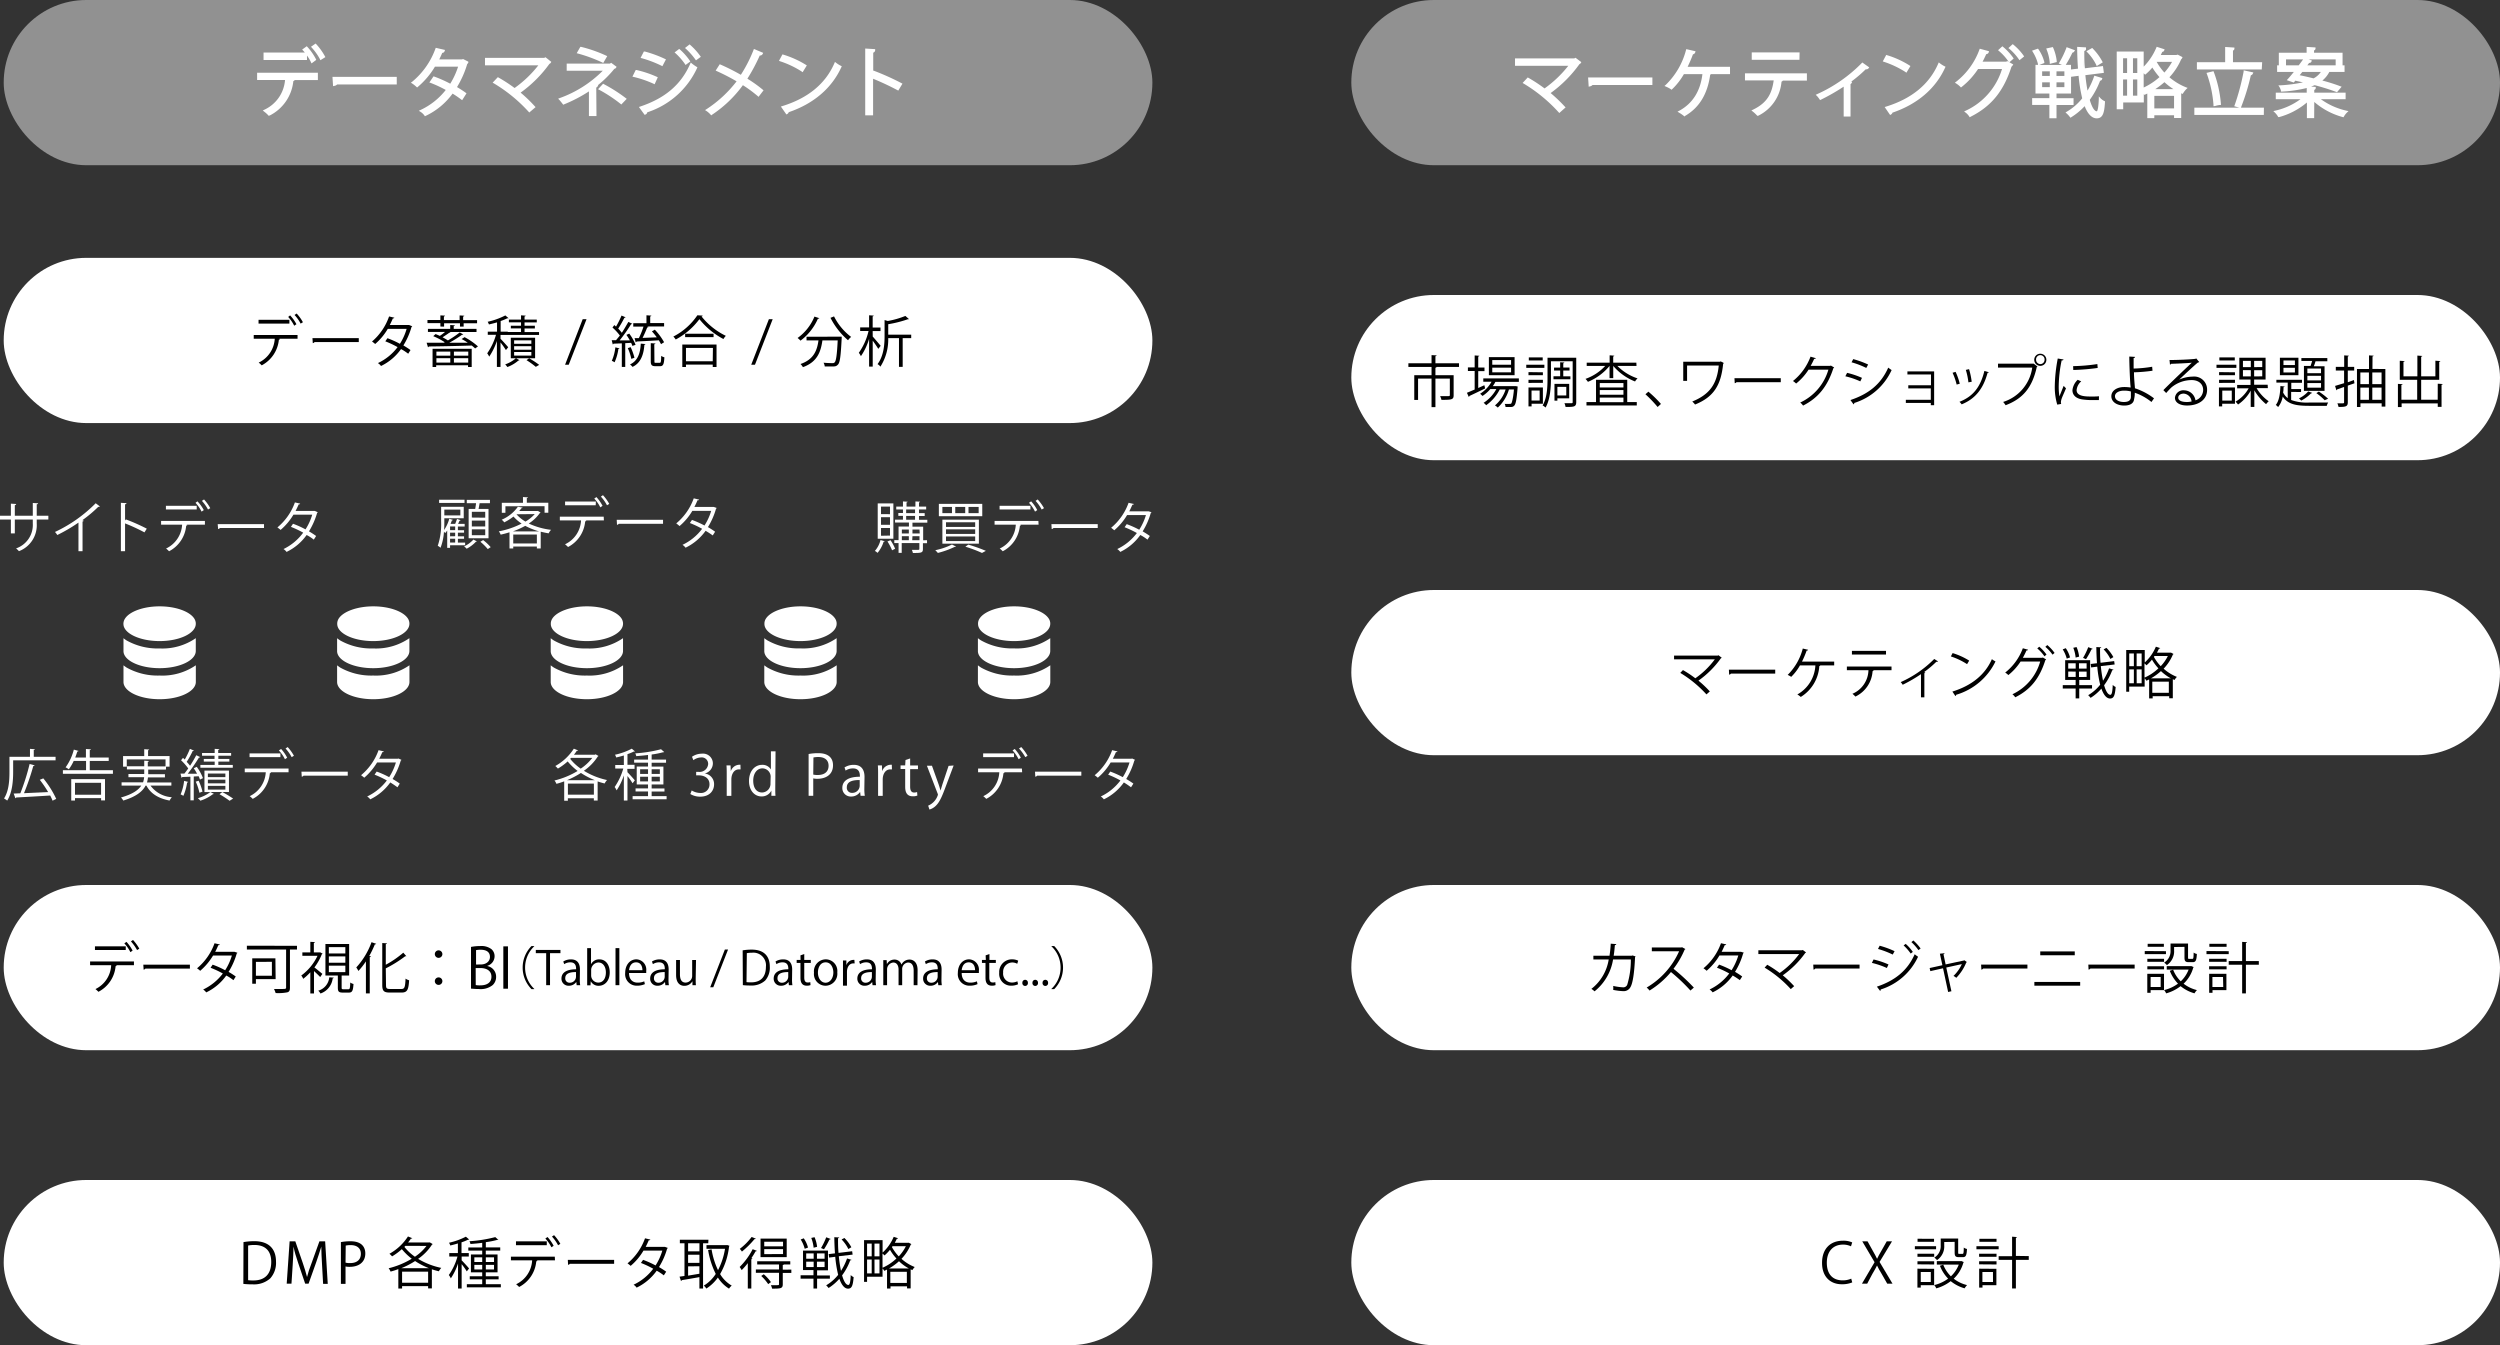<svg xmlns="http://www.w3.org/2000/svg" viewBox="0 0 539.75 290.43"><rect x="0" y="0" width="539.75" height="290.43" fill="#333333" stroke="none"/><defs><style>.cls-1{fill:#919191;}.cls-2{fill:#fff;}</style></defs><title>アセット 20</title><g id="レイヤー_2" data-name="レイヤー 2"><g id="素材レイアウト"><rect class="cls-1" x="291.75" width="248" height="35.67" rx="17.83"/><path class="cls-2" d="M341.08,13.48a.38.38,0,0,1-.24.16,26.92,26.92,0,0,1-6.47,6.44,31.36,31.36,0,0,1,3.28,3.12l-1,.85a33.63,33.63,0,0,0-7.54-6.2l.77-.81a31.37,31.37,0,0,1,3.57,2.36A24,24,0,0,0,339.09,14H327.34V12.86h12.6l.19-.1Z"/><path class="cls-2" d="M336.65,24.4l-.17-.19A33.21,33.21,0,0,0,329,18.07l-.27-.16,1.11-1.19.18.1a33.47,33.47,0,0,1,3.45,2.27,24.65,24.65,0,0,0,5.13-4.89H327.09V12.61h12.79l.28-.14,1.25.95-.12.19a.57.57,0,0,1-.29.24,27.15,27.15,0,0,1-6.22,6.24A33.39,33.39,0,0,1,337.83,23l.18.19Zm-7.12-6.6a34.34,34.34,0,0,1,7.17,5.89l.59-.51a30.43,30.43,0,0,0-3.08-2.91l-.25-.2.26-.2a26.49,26.49,0,0,0,6.41-6.36l0,0-.55-.41-.16,0H327.59v.59h12l-.26.39a24.18,24.18,0,0,1-5.68,5.52l-.15.11-.15-.12A32.38,32.38,0,0,0,330,17.35Z"/><path class="cls-2" d="M343.1,17h13.36v1.13H343.71a.76.76,0,0,1-.52.31Z"/><path class="cls-2" d="M343,18.72l-.13-2h13.88v1.63H343.83a1.05,1.05,0,0,1-.6.31Zm.41-1.48.05.83.07-.07.07-.13h12.65v-.63Z"/><path class="cls-2" d="M373.33,14.67v1.09h-4a.37.37,0,0,1-.29.19c-.48,3.71-2,6.94-5.36,8.9a7.16,7.16,0,0,0-1-.72c3.28-1.78,4.8-4.79,5.2-8.37h-4.45a13.9,13.9,0,0,1-2.53,3.29,7.9,7.9,0,0,0-1-.56,16.45,16.45,0,0,0,4.36-7.58l1.53.35a.41.41,0,0,1-.43.24A28.26,28.26,0,0,1,364,14.67Z"/><path class="cls-2" d="M363.67,25.16l-.13-.13a7.21,7.21,0,0,0-1-.69l-.37-.23.38-.2c2.86-1.55,4.56-4.21,5-7.9h-4a14.28,14.28,0,0,1-2.51,3.23l-.15.14-.17-.13a6.27,6.27,0,0,0-1-.53l-.36-.16.3-.26A16.14,16.14,0,0,0,364,10.84l.07-.23,2,.46-.08.26a.61.61,0,0,1-.48.4c-.28.77-.69,1.74-1.15,2.69h9.15V16h-4.09a.64.64,0,0,1-.19.13c-.58,4.21-2.37,7.13-5.46,8.92Zm-.47-1c.19.13.38.27.54.4,2.9-1.74,4.56-4.56,5.08-8.62l0-.2.19,0s.08,0,.1-.06l.07-.13h3.87v-.59h-9.45l.18-.36a28,28,0,0,0,1.35-3.14v-.05l-.7-.17a17.31,17.31,0,0,1-4.09,7.23c.18.09.37.2.54.3a13.81,13.81,0,0,0,2.33-3.1l.07-.12h4.88l0,.27C367.74,19.63,366.07,22.44,363.2,24.14Z"/><path class="cls-2" d="M389.86,17.15h-5.41l.27.08a.35.35,0,0,1-.32.19c-.43,3-1.52,5.63-4.94,7.32a6.82,6.82,0,0,0-.87-.8c3.33-1.61,4.26-3.85,4.63-6.79H377V16.08h12.87Zm-1.58-4.52h-9.83V11.56h9.83Z"/><path class="cls-2" d="M379.4,25l-.12-.13a8.12,8.12,0,0,0-.84-.78l-.32-.24.37-.18c3.13-1.51,4.06-3.54,4.45-6.31h-6.2V15.83h13.37V17.4h-5.19a.57.57,0,0,1-.29.23A9,9,0,0,1,379.57,25ZM379.05,24l.46.44c3.45-1.76,4.28-4.55,4.65-7v-.06l-.69-.2v.06C383.11,20.07,382.2,22.35,379.05,24Zm4.45-7.09h6.11v-.57H377.24v.57Zm5-4H378.2V11.31h10.33Zm-9.83-.5H388v-.57H378.7Z"/><path class="cls-2" d="M403.21,14.6a.33.33,0,0,1-.27.12.85.85,0,0,1-.22,0,29.19,29.19,0,0,1-3.52,3l.35.15a.47.47,0,0,1-.27.17v7h-1V18.24A41.51,41.51,0,0,1,393,21.29a5.5,5.5,0,0,0-.57-.75,31.94,31.94,0,0,0,9.65-6.72Z"/><path class="cls-2" d="M399.53,25.16h-1.48V18.71a43.91,43.91,0,0,1-4.91,2.81l-.19.09-.12-.18a5.42,5.42,0,0,0-.54-.7l-.28-.26.34-.16a31.74,31.74,0,0,0,9.57-6.66l.15-.16,1.5,1.06-.16.21a.6.6,0,0,1-.47.21l-.14,0a28.39,28.39,0,0,1-3.1,2.64l.17.11-.1.2a.53.53,0,0,1-.24.23Zm-1-.5H399V17.85l-.36-.14.38-.27a29.49,29.49,0,0,0,3.49-2.93l0,0-.44-.31a32.71,32.71,0,0,1-9.27,6.48c.09.11.17.24.25.34a40,40,0,0,0,5-2.94l.4-.28Z"/><path class="cls-2" d="M407.36,12.15a20,20,0,0,1,4.77,2.18l-.61,1a20.68,20.68,0,0,0-4.67-2.23Zm-.07,11.1c5.69-1.76,9.46-4.95,11.39-9.38a5.86,5.86,0,0,0,1,.65c-2,4.39-5.9,7.8-11.33,9.61a.53.53,0,0,1-.22.37Z"/><path class="cls-2" d="M408.08,24.83l-1.18-1.72.32-.1c5.54-1.72,9.31-4.83,11.23-9.24l.13-.3.25.2a5.65,5.65,0,0,0,1,.63l.21.11-.1.22c-2.06,4.52-6,7.87-11.35,9.69a.68.68,0,0,1-.31.39Zm-.39-1.45.45.65v-.09l.15-.05c5.21-1.74,9-4.94,11.09-9.26a6.62,6.62,0,0,1-.61-.37C416.8,18.57,413.08,21.64,407.69,23.38Zm3.9-7.68-.21-.16a20.59,20.59,0,0,0-4.62-2.19l-.27-.09.75-1.41.19.07a19.85,19.85,0,0,1,4.84,2.21l.19.13ZM407.2,13a20.8,20.8,0,0,1,4.24,2l.35-.57a19.82,19.82,0,0,0-4.31-1.95Z"/><path class="cls-2" d="M434.25,14a.91.91,0,0,1-.24.24c-1.7,5.3-4.32,8.5-8.66,10.71a3.94,3.94,0,0,0-.82-.88,14.82,14.82,0,0,0,8.05-9.43h-5.65a16,16,0,0,1-3.54,3.91,4.66,4.66,0,0,0-.89-.72,15.9,15.9,0,0,0,5.07-7l1.51.41c-.05.16-.24.23-.45.21a23.48,23.48,0,0,1-1.06,2.13h5.57l.19-.1Zm-2-3.68a12.27,12.27,0,0,1,2.1,2.27l-.59.52a11.68,11.68,0,0,0-2.07-2.28Zm2.32-.46a11.37,11.37,0,0,1,2.1,2.27l-.59.5A11.2,11.2,0,0,0,434,10.41Z"/><path class="cls-2" d="M425.26,25.32l-.12-.19a3.36,3.36,0,0,0-.76-.82l-.33-.24.37-.18a14.59,14.59,0,0,0,7.82-9h-5.17a16.24,16.24,0,0,1-3.52,3.86l-.18.14-.16-.17a4.77,4.77,0,0,0-.85-.68l-.3-.19.29-.22a15.62,15.62,0,0,0,5-6.9l.08-.21,2,.54-.07.25a.59.59,0,0,1-.53.38c-.28.62-.54,1.17-.79,1.63h5.08l.26-.13.29.17-.07-.12a11.27,11.27,0,0,0-2-2.21l-.22-.19.93-.85.17.14a12.4,12.4,0,0,1,2.15,2.32l.12.19-.92.8.84.48-.15.22a1.48,1.48,0,0,1-.24.26c-1.71,5.3-4.34,8.52-8.76,10.77ZM425,24.17a5.07,5.07,0,0,1,.45.5c4.19-2.19,6.7-5.34,8.34-10.46l0-.09,0,0-.51-.3-.19.06h-6l.22-.37c.31-.55.66-1.26,1-2.11v0l-.69-.19a16.15,16.15,0,0,1-4.8,6.7,4,4,0,0,1,.49.4,15.89,15.89,0,0,0,3.31-3.71l.07-.12h6.13l-.1.33A15.1,15.1,0,0,1,425,24.17Zm7.1-13.3a12.36,12.36,0,0,1,1.74,1.9l.21-.18a13.13,13.13,0,0,0-1.76-1.9ZM436,13l-.16-.23a11.39,11.39,0,0,0-2-2.21l-.23-.18.93-.85.17.13A12,12,0,0,1,436.89,12l.12.19ZM434.4,10.4a11.58,11.58,0,0,1,1.74,1.9l.2-.18a11,11,0,0,0-1.75-1.89Z"/><path class="cls-2" d="M447.44,22.41h-3.68v2.87h-1V22.41H439v-1h3.72V20h-3V14.27h7.2V20h-3.13v1.49h3.68Zm-7.52-11.62a8.19,8.19,0,0,1,1.21,2.66l-.94.35A9.85,9.85,0,0,0,439,11.1Zm.7,4.36v1.53h2.15V15.15Zm0,2.37v1.57h2.15V17.52Zm2.4-7a9.56,9.56,0,0,1,.74,2.77l-1,.26a10.22,10.22,0,0,0-.67-2.82Zm2.9,6.21V15.15h-2.21v1.53Zm0,2.41V17.52h-2.21v1.57Zm1.74-8.1a.39.39,0,0,1-.35.14A21.81,21.81,0,0,1,445.74,14l-.85-.37a19.46,19.46,0,0,0,1.49-3.08ZM450,16a34.68,34.68,0,0,0,.62,4.21,16,16,0,0,0,1.74-3.57l1.27.39c0,.11-.16.17-.35.16A17.27,17.27,0,0,1,451,21.47c.48,1.7,1.1,2.77,1.81,2.77.4,0,.59-.87.67-2.87a2.85,2.85,0,0,0,.85.61c-.21,2.55-.58,3.32-1.62,3.32s-1.88-1.11-2.49-2.85a14.39,14.39,0,0,1-3.11,2.64,6.25,6.25,0,0,0-.7-.77,12.52,12.52,0,0,0,3.45-3,34.57,34.57,0,0,1-.83-5.2l-1.76.23-.14-1,1.82-.22c-.11-1.52-.17-3.09-.19-4.66l1.41.08c0,.13-.11.21-.34.23,0,1.42,0,2.84.15,4.22l3.92-.48.13,1Zm1.61-5.26a11.43,11.43,0,0,1,2,2.7l-.86.53a11.38,11.38,0,0,0-1.95-2.77Z"/><path class="cls-2" d="M452.67,25.55c-1,0-1.91-.89-2.59-2.63a14.3,14.3,0,0,1-2.88,2.38l-.19.12-.14-.18a5,5,0,0,0-.67-.73l-.26-.23.3-.18a12,12,0,0,0,3.31-2.87,32.79,32.79,0,0,1-.78-4.86l-1.63.21V20.2H444v1h3.68v1.47H444v2.87h-1.54V22.66h-3.72V21.19h3.72v-1h-3V14H440l0-.17a9.15,9.15,0,0,0-1.12-2.62l-.16-.27L440,10.5l.11.15a8.54,8.54,0,0,1,1.26,2.75l0,.21-1.09.41h4.9l-.44-.2-.26-.11.15-.24a20.78,20.78,0,0,0,1.47-3.05l.08-.24,1.82.68-.18.26a.55.55,0,0,1-.39.25A24.07,24.07,0,0,1,446,14h1.13v1l1.51-.18c-.11-1.41-.16-2.91-.18-4.44v-.26l1.91.11v.23A.44.44,0,0,1,450,11c0,1.28,0,2.53.13,3.74l3.9-.48.2,1.47-4,.5c.12,1.22.28,2.34.47,3.33a16.52,16.52,0,0,0,1.39-3l.08-.22,1.73.52-.07.24a.47.47,0,0,1-.42.33,17.39,17.39,0,0,1-2.23,4.13c.45,1.55,1,2.47,1.53,2.47,0,0,.32-.07.42-2.63l0-.59.4.43a2.71,2.71,0,0,0,.76.55l.17.07V22C454.34,24.4,454,25.55,452.67,25.55ZM450.27,22l.14.4c.62,1.78,1.38,2.69,2.26,2.69s1.14-.43,1.36-2.92a2.41,2.41,0,0,1-.36-.23c-.11,1.92-.35,2.59-.9,2.59-.81,0-1.5-1-2-2.95l0-.12.07-.1a17,17,0,0,0,2.3-4.25l-.52-.16a16.33,16.33,0,0,1-1.69,3.4l-.32.5-.13-.58a35,35,0,0,1-.63-4.24l0-.24,4-.5-.07-.48-3.94.48V15c-.1-1.37-.15-2.8-.15-4.24h0l-.57,0c0,1.51.09,3,.19,4.37l0,.24-1.81.22.07.5,1.78-.23,0,.26a32.79,32.79,0,0,0,.83,5.16l0,.12-.08.1a13.23,13.23,0,0,1-3.24,2.92,4.13,4.13,0,0,1,.34.39A13.85,13.85,0,0,0,450,22.28ZM443,25h.54V22.16h3.68v-.47h-3.68v-2h3.13V14.52h-6.7V19.7h3v2h-3.72v.47H443Zm2.28-11.55.4.17A22.44,22.44,0,0,0,447.08,11l-.55-.2A21.45,21.45,0,0,1,445.25,13.48Zm-5.84-2.25a10.7,10.7,0,0,1,1,2.24l.47-.18a8.74,8.74,0,0,0-1-2.2Zm6.76,8.11h-2.71V17.27h2.71Zm-2.21-.5h1.71V17.77H444Zm-.94.5h-2.65V17.27H443Zm-2.15-.5h1.65V17.77h-1.65Zm5.3-1.91h-2.71v-2h2.71Zm-2.21-.5h1.71v-1H444Zm-.94.5h-2.65v-2H443Zm-2.15-.5h1.65v-1h-1.65Zm11.78-2.14-.11-.26a10.61,10.61,0,0,0-1.9-2.69l-.23-.24,1.27-.72.13.14a12.13,12.13,0,0,1,2.05,2.78l.09.2Zm-1.44-3.07a12.08,12.08,0,0,1,1.67,2.35l.43-.26a12.21,12.21,0,0,0-1.72-2.3Zm-8.7,2.6v-.31a9.93,9.93,0,0,0-.66-2.74l-.1-.27,1.43-.31.08.18a9.83,9.83,0,0,1,.76,2.86v.2Zm-.1-3a11.85,11.85,0,0,1,.57,2.32l.51-.13a9.82,9.82,0,0,0-.62-2.29Z"/><path class="cls-2" d="M470.13,12.06l.75.4c0,.08-.13.13-.17.16A13.65,13.65,0,0,1,468,16.7a12.45,12.45,0,0,0,3.82,2.37,4.81,4.81,0,0,0-.7.9l-.48-.23v5.49h-1v-.59h-4.76v.62h-1V19.81l-.78.36a5.4,5.4,0,0,0-.51-.72v2.42h-4.45v1.47h-.87v-12h5.32V15a12.84,12.84,0,0,0,3.2-4.55l1.25.4a.29.29,0,0,1-.34.14c-.18.39-.38.79-.59,1.17h3.86Zm-10.65.27h-1.37V16h1.37Zm-1.37,4.58v4h1.37v-4Zm3.57-.93V12.33h-1.43V16Zm-1.43,4.93h1.43v-4h-1.43Zm2.31-1.63a14,14,0,0,0,4-2.61,14,14,0,0,1-1.85-2.53,12.46,12.46,0,0,1-1.57,1.65,6.53,6.53,0,0,0-.59-.56Zm7.58.21a13.69,13.69,0,0,1-2.85-2.09,15.6,15.6,0,0,1-2.86,2.09Zm-5.28,4.17h4.76V20.45h-4.76Zm.47-10.34A12.51,12.51,0,0,0,467.28,16a12,12,0,0,0,2.06-2.93h-3.85Z"/><path class="cls-2" d="M465.11,25.51H463.6V20.2l-.43.2-.21.09-.11-.2,0-.07v1.9h-4.45v1.47H457V11.12h5.82v3.27a13,13,0,0,0,2.72-4.08l.09-.21,1.71.55-.09.25a.48.48,0,0,1-.41.3l-.33.67h3.4l.25-.08,1.05.55-.09.21a.62.62,0,0,1-.2.24,13.36,13.36,0,0,1-2.54,3.89,12.67,12.67,0,0,0,3.56,2.16l.37.14-.29.27a5.22,5.22,0,0,0-.66.84l-.11.19-.2-.08-.13-.06v5.34h-1.54v-.59h-4.26Zm-1-.5h.51v-.62h5.26V25h.54V19.74H464.1Zm-6.61-1.92h.37V21.62h4.45v-10h-4.82Zm5.37-3.67c.11.14.22.3.31.43l.57-.27.57-.31a16.21,16.21,0,0,0,2.82-2.05l.17-.16.17.16a12.84,12.84,0,0,0,2.79,2l.15.08h0l.36.18.27.13c.1-.15.24-.33.37-.49a12.87,12.87,0,0,1-3.56-2.27l-.19-.18.17-.18a13,13,0,0,0,2.64-4l-.36-.19-.17,0h-4.28l.2-.37q.34-.63.57-1.11l-.53-.17a12.9,12.9,0,0,1-3.12,4.37c.13.11.26.24.38.36A12.24,12.24,0,0,0,464.52,14l.24-.29.18.33a14,14,0,0,0,1.82,2.48l.17.18-.19.17A14.23,14.23,0,0,1,462.86,19.42Zm2.47-.18h3.9a14.21,14.21,0,0,1-1.94-1.5A17.54,17.54,0,0,1,465.33,19.24Zm-2.52-3.44v3.1a14.08,14.08,0,0,0,3.41-2.25,15.56,15.56,0,0,1-1.54-2.07,11.43,11.43,0,0,1-1.37,1.4l-.18.15L463,16C462.92,15.92,462.87,15.86,462.81,15.8Zm7.06,8.11h-5.26V20.2h5.26Zm-4.76-.5h4.26V20.7h-4.26Zm-3.18-2.25H460v-4.5h1.93Zm-1.43-.5h.93v-3.5h-.93Zm-.77.5h-1.87v-4.5h1.87Zm-1.37-.5h.87v-3.5h-.87Zm8.92-4.3-.18-.19a12.93,12.93,0,0,1-2-2.73l-.07-.13.31-.49h4.39l-.17.36a12,12,0,0,1-2.11,3Zm-1.66-3a11.83,11.83,0,0,0,1.66,2.3,12.07,12.07,0,0,0,1.66-2.31Zm-3.69,2.9H460V12.08h1.93Zm-1.43-.5h.93V12.58h-.93Zm-.77.5h-1.87V12.08h1.87Zm-1.37-.5h.87V12.58h-.87Z"/><path class="cls-2" d="M474,23.49h14.52v1.07H474Zm14.07-9.81v1.05H474.55V13.68h6.1V10.41l1.43.1c0,.11-.1.19-.32.22v2.95Zm-10.32,1.93a24.53,24.53,0,0,1,1.5,6.76,5,5,0,0,0-1.1.24,24.94,24.94,0,0,0-1.43-6.74Zm8.43.21a.44.44,0,0,1-.4.22,47.92,47.92,0,0,1-2.13,7l-1-.27a48,48,0,0,0,1.94-7.29Z"/><path class="cls-2" d="M488.76,24.81h-15V23.24h9.69l-1.08-.31.1-.25a49.9,49.9,0,0,0,1.93-7.24l0-.26,2.1.46-.12.28a.64.64,0,0,1-.42.34,47.2,47.2,0,0,1-2.11,6.88l0,.1h4.93Zm-14.52-.5h14v-.57h-14ZM483,22.6l.49.14a51.49,51.49,0,0,0,2-6.75v-.05l-.72-.16A49.81,49.81,0,0,1,483,22.6Zm-5.11.33v-.31A25.08,25.08,0,0,0,476.48,16l-.1-.26,1.51-.37.08.2a25.14,25.14,0,0,1,1.52,6.83l0,.27h-.27a5.34,5.34,0,0,0-1,.23ZM477,16a25.48,25.48,0,0,1,1.33,6.25c.3-.08.49-.12.61-.14a24.85,24.85,0,0,0-1.4-6.24ZM488.31,15h-14V13.43h6.1V10.14l2,.13,0,.27a.45.45,0,0,1-.31.38v2.51h6.3Zm-13.51-.5h13v-.55h-6.3V10.72l-.61,0v3.25h-6.1Z"/><path class="cls-2" d="M506.15,21.21h-5.79a14.74,14.74,0,0,0,6.14,3,4,4,0,0,0-.68.89,14.74,14.74,0,0,1-6.44-3.62v3.81h-1.07V21.55A15,15,0,0,1,492,25a4,4,0,0,0-.68-.86,14.38,14.38,0,0,0,6.05-3h-5.78v-.92h6.68v-1.4l1.39.1c0,.11-.09.19-.32.22v1.08h6.77Zm-11-3.71-1-.34c.46-.51,1-1.18,1.57-1.88h-3.88v-.92h4.58c.4-.54.8-1.07,1.14-1.55l1.24.4c0,.08-.14.14-.38.11-.22.32-.49.67-.77,1H506v.92h-3.25a5.59,5.59,0,0,1-1.9,2.22,42.84,42.84,0,0,1,4.3,1.33l-.65.78c-1.15-.44-2.9-1-4.77-1.49a21,21,0,0,1-7,1.38,3.18,3.18,0,0,0-.35-.86,25.83,25.83,0,0,0,5.87-.9c-.92-.24-1.87-.45-2.75-.62Zm-1.84-4.93V14h-1V11.63h6V10.39l1.39.08c0,.13-.11.2-.32.23v.93h6.16V14h-1V12.57ZM497,15.28,496,16.41c1.12.21,2.32.48,3.52.77a4.53,4.53,0,0,0,2-1.9Z"/><path class="cls-2" d="M499.63,25.51h-1.57V22.13a15.61,15.61,0,0,1-6,3.15l-.19,0-.09-.17a4.2,4.2,0,0,0-.63-.8l-.34-.32.46-.11a14.45,14.45,0,0,0,5.41-2.47h-5.34V20h6.68V19a28.41,28.41,0,0,1-5.35.78l-.22,0,0-.22a3.29,3.29,0,0,0-.32-.78l-.23-.36.42,0a31,31,0,0,0,4.89-.64l-1.65-.36-.34.4-1.51-.51L494,17c.38-.42.81-.94,1.24-1.47h-3.61V14.11H492V11.38h6V10.13l1.92.11,0,.27a.46.46,0,0,1-.32.38v.49h6.16v2.73h.43v1.42H502.9a5.83,5.83,0,0,1-1.5,1.86,38.11,38.11,0,0,1,3.83,1.21l.33.12-1,1.19-.16-.06a47.79,47.79,0,0,0-4.66-1.46l-.77.3,1,.07,0,.26a.47.47,0,0,1-.32.39V20h6.77v1.42h-5.34a14.88,14.88,0,0,0,5.5,2.47l.46.1-.35.33a4,4,0,0,0-.63.83l-.1.17-.19-.05a15.59,15.59,0,0,1-6.12-3.26Zm-1.07-.5h.57V20.83l.43.45a14.48,14.48,0,0,0,6.14,3.5,4.38,4.38,0,0,1,.33-.46,14.79,14.79,0,0,1-5.84-2.92L499.7,21h6.2v-.42h-6.77V19.2l-.57,0v1.38h-6.68V21h6.18l-.48.44a14.39,14.39,0,0,1-5.75,2.92,4,4,0,0,1,.32.43,14.71,14.71,0,0,0,6-3.38l.43-.43Zm1.14-7.15.08,0c1.8.48,3.47,1,4.63,1.44l.32-.38c-1-.37-2.38-.78-4-1.2l-.52-.14.45-.31a5.35,5.35,0,0,0,1.82-2.12l.07-.14h3.15v-.42h-8.58l.54-.73.46-.61-.5-.17-.69,1-.42.56h-4.46V15h4.15l-.33.4c-.44.56-.9,1.13-1.33,1.62l.48.16.3-.37.15,0c1,.2,1.93.41,2.77.63l.85.22-.84.26a25.05,25.05,0,0,1-5.55.88c.05.13.1.26.14.38a21,21,0,0,0,6.74-1.34Zm-1.55-3.75h6.12V12.82h-5.86l.72.23-.09.25a.48.48,0,0,1-.5.28C498.42,13.75,498.29,13.93,498.15,14.11Zm-4.6,0h2.74l.27-.36c.24-.32.47-.63.68-.93h-3.69Zm11.22-.4h.54V11.88h-6.16V10.69l-.57,0v1.22h-6v1.83h.51V12.32h11.72Zm-5.18,3.74-.09,0c-1.44-.34-2.55-.58-3.51-.76l-.41-.08.26-.33c.31-.36.61-.75.91-1.13l.08-.09h5.11l-.19.36a4.66,4.66,0,0,1-2.08,2Zm-3.09-1.21c.85.17,1.82.39,3,.68a4.27,4.27,0,0,0,1.57-1.39h-4Z"/><rect class="cls-2" x="291.75" y="63.69" width="248" height="35.67" rx="17.83"/><path d="M315,78.43v.79h-4.85c0,.09-.08.15-.24.17V81h3.93v4.33c0,.94-.38,1-2.63,1a3.57,3.57,0,0,0-.29-.81c.86,0,1.59,0,1.82,0s.28-.08.28-.24V81.74h-3.11V87.9h-.84V81.74h-2.91v4.6h-.82V81h3.73V79.22h-5v-.79h5V76.67l1.09.06c0,.09-.08.15-.25.18v1.52Z"/><path d="M319.15,83.77l1.32-.6a5.85,5.85,0,0,1,.16.7c-1.23.6-2.55,1.24-3.39,1.62a.24.24,0,0,1-.13.21l-.4-.9c.46-.18,1-.42,1.67-.7v-4h-1.46v-.78h1.46V76.74l1,.07c0,.08-.08.13-.23.16v2.38h1.35v.78h-1.35Zm8.77-1.32h-5.07a6.68,6.68,0,0,1-.55.91h4.91l.44.07,0,.24c-.2,2.6-.39,3.55-.72,3.9s-.58.3-1.21.3l-.68,0a1.6,1.6,0,0,0-.18-.67,10.07,10.07,0,0,0,1.07,0c.18,0,.27,0,.37-.12s.39-1,.56-3h-1.08A8.59,8.59,0,0,1,323.37,88a3.19,3.19,0,0,0-.61-.47,7.37,7.37,0,0,0,2.3-3.44h-1.27a9.34,9.34,0,0,1-2.93,3.4,2.73,2.73,0,0,0-.55-.52A8.11,8.11,0,0,0,323.06,84h-1.3a7.87,7.87,0,0,1-1.69,1.49,5.88,5.88,0,0,0-.51-.48,7.28,7.28,0,0,0,2.47-2.6h-1.79v-.71h7.68ZM327,77.1V81h-5.55V77.1Zm-.76,1.64v-1h-4.06v1Zm0,1.64v-1h-4.06v1Z"/><path d="M333.43,78.75v.67h-3.91v-.67Zm-.32,8.41h-2.44v.58H330V83.65h3.11Zm0-6.78V81H330v-.66ZM330,82.67V82h3.11v.66Zm3.07-5.51v.66h-3v-.66Zm-.66,7.16h-1.75v2.16h1.75Zm7.9-7.08V86.8c0,1.06-.51,1.06-2.31,1.06a2.86,2.86,0,0,0-.24-.81h1.54c.19,0,.24-.06.24-.26V78h-4.69v3.61c0,1.9-.13,4.57-1.16,6.38a2.84,2.84,0,0,0-.64-.45c1-1.72,1.06-4.13,1.06-5.93V77.24Zm-4.91,4h1.44V80h-1.32v-.64h1.32V78.21l.89.06c0,.09-.07.13-.22.16v.92h1.35V80h-1.35v1.25h1.54v.63h-3.65ZM338.79,86h-2.55v.51h-.63V82.87h3.18Zm-.63-2.48h-1.92v1.86h1.92Z"/><path d="M353.32,79h-4.13a11,11,0,0,0,4.36,2.7,2.48,2.48,0,0,0-.54.66A11.83,11.83,0,0,1,348.3,79v2.64h-.8V79a11.74,11.74,0,0,1-4.67,3.44,3.94,3.94,0,0,0-.52-.64,10.57,10.57,0,0,0,4.26-2.8h-4V78.3h4.95V76.71l1,.08c0,.08-.07.14-.23.16V78.3h5Zm-2,3v4.8h2.06v.74H342.52v-.74h2.06v-4.8Zm-.82.7h-5.11v.95h5.11Zm0,2.52v-1h-5.11v1Zm-5.11.62v1h5.11v-1Z"/><path d="M355.89,84.56a24.39,24.39,0,0,1,2.71,2.65l-.72.66a27,27,0,0,0-2.63-2.75Z"/><path d="M372.19,78.39a.38.38,0,0,1-.16.12c-.46,4.69-2.06,7.21-6.07,8.83a4.53,4.53,0,0,0-.6-.65c3.83-1.56,5.33-3.84,5.72-7.77h-6.84v3.31h-.83V78.1h7.95l.13-.09Z"/><path d="M374.47,81.65h10v.86h-9.56a.53.53,0,0,1-.38.22Z"/><path d="M396,79.34a1,1,0,0,1-.18.17c-1.26,3.88-3.23,6.38-6.54,8.06a2.88,2.88,0,0,0-.61-.66,11.3,11.3,0,0,0,6.08-7.1h-4.28a12.33,12.33,0,0,1-2.69,3,4.29,4.29,0,0,0-.68-.55A12.17,12.17,0,0,0,390.89,77l1.14.33c0,.12-.19.15-.35.15a16.37,16.37,0,0,1-.76,1.51h4.22l.14-.07Z"/><path d="M398.79,80.5A17.71,17.71,0,0,1,402,81.58l-.36.76a17,17,0,0,0-3.23-1.1Zm.72,5.87c3.9-1.31,6.56-3.38,8.16-7,.18.15.55.41.73.53A13.14,13.14,0,0,1,400.33,87a.28.28,0,0,1-.15.3Zm.6-8.84a20.35,20.35,0,0,1,3.22,1.17l-.4.74a18.16,18.16,0,0,0-3.18-1.22Z"/><path d="M417.58,80.19v7.29h-.72V87h-5.39v-.68h5.39V83.85H412v-.67h4.9V80.85h-5.09v-.66Z"/><path d="M422.21,80.28a13.38,13.38,0,0,1,.9,2.57l-.67.18a14.08,14.08,0,0,0-.88-2.55Zm7.16.08c0,.11-.14.13-.25.12-.94,3.5-2.7,5.65-5.6,6.82a3.35,3.35,0,0,0-.47-.55c2.87-1.13,4.51-3.09,5.38-6.67Zm-4.25-.66a16.09,16.09,0,0,1,.57,2.72l-.71.13a14.5,14.5,0,0,0-.56-2.69Z"/><path d="M431.37,78.51H439l.07,0,.82.62a.3.3,0,0,1-.15.11c-1,4.51-3.06,6.86-6.73,8.25a5.46,5.46,0,0,0-.53-.71,9.08,9.08,0,0,0,6.28-7.41h-7.39Zm9.14-2.14a1.31,1.31,0,1,1-1.32,1.32A1.31,1.31,0,0,1,440.51,76.37Zm.91,1.32a.92.92,0,1,0-1.83,0,.93.93,0,0,0,.92.92A.92.92,0,0,0,441.42,77.69Z"/><path d="M445.51,77.61c0,.14-.16.21-.4.2a28.62,28.62,0,0,0-.63,5.39,13.38,13.38,0,0,0,.15,2.38c.23-.59.75-1.85.91-2.27l.51.53c-.5,1.21-.85,1.89-1,2.43a2.14,2.14,0,0,0-.1.57,1.51,1.51,0,0,0,.06.37l-.85.15a13.26,13.26,0,0,1-.53-4.12,34.43,34.43,0,0,1,.64-5.84Zm7.64,8.77c-.44,0-.88,0-1.32,0a15.39,15.39,0,0,1-2.23-.14c-1.48-.21-2.16-1-2.16-2A3.63,3.63,0,0,1,448.57,82l.77.33a2.88,2.88,0,0,0-1,1.89c0,1.39,2,1.39,3.28,1.39.51,0,1.05,0,1.55-.06Zm-5.56-7.33a39,39,0,0,0,5.23-.45l.07.84a46.41,46.41,0,0,1-5.27.44Z"/><path d="M464.5,86.79a11.9,11.9,0,0,0-3.6-2,5.24,5.24,0,0,1-.15,1.39c-.1,1-1,1.38-2.13,1.38-1.54,0-2.77-.76-2.78-2s1.25-2,2.76-2a8.42,8.42,0,0,1,1.4.11c0-.32-.06-.6-.07-.88-.11-1.57-.2-4.09-.22-5.81l1.25.07c0,.12-.11.23-.31.25,0,.33,0,1.91,0,2.27a27.13,27.13,0,0,0,4-.39l.08.86a33.84,33.84,0,0,1-4,.34c0,.69,0,1,.21,3.45A13.85,13.85,0,0,1,465.05,86Zm-5.93-2.45c-1.15,0-1.95.51-1.95,1.19,0,.87.95,1.26,1.91,1.26s1.53-.3,1.53-1.15c0-.28,0-.77,0-1.12A5.38,5.38,0,0,0,458.57,84.34Z"/><path d="M470.41,82a7.24,7.24,0,0,1,3-.69,2.79,2.79,0,0,1,3.1,2.87c0,2.17-1.9,3.37-4.32,3.37-1.55,0-2.62-.62-2.62-1.68a1.81,1.81,0,0,1,2-1.6A2.53,2.53,0,0,1,474,86.43a2.36,2.36,0,0,0,1.66-2.24c0-1.3-1-2.13-2.47-2.13a6.89,6.89,0,0,0-4.36,1.57,16.58,16.58,0,0,0-1.15,1.22l-.61-.62c1.08-1.12,4.51-4.4,6.14-5.92-.7.09-3.09.19-4.46.24a.47.47,0,0,1-.25.18l-.1-1c1.62,0,4.71-.13,5.59-.26l.18-.09.64.78a.55.55,0,0,1-.29.11c-.85.69-3.13,2.83-4.07,3.73Zm1.66,4.8a5.35,5.35,0,0,0,1.09-.12,1.84,1.84,0,0,0-1.7-1.7c-.63,0-1.18.33-1.18.88C470.28,86.58,471.28,86.79,472.07,86.79Z"/><path d="M482.83,78.75v.67h-4.29v-.67Zm-.3,4.9v3.52h-2.76v.57h-.7V83.65Zm0-3.27V81h-3.43v-.66Zm-3.43,2.29V82h3.43v.66Zm3.39-5.51v.66h-3.33v-.66Zm-.65,7.17h-2.05v2.16h2.05Zm7.79-.53h-2.43a9,9,0,0,0,2.61,2.83,3.81,3.81,0,0,0-.56.63,10.89,10.89,0,0,1-2.54-3v3.6h-.78V84.34a8.74,8.74,0,0,1-2.74,3,3.94,3.94,0,0,0-.54-.62,7.61,7.61,0,0,0,2.83-2.88H483v-.73h2.89V81.94h-2.42v-4.7h5.67v4.7h-2.47v1.13h2.92Zm-5.38-5.89v1.35h1.7V77.91Zm0,2v1.35h1.7V79.92Zm4.17-.66V77.91h-1.75v1.35Zm0,2V79.92h-1.75v1.35Z"/><path d="M494.66,84.61v1.75a10,10,0,0,0,3.88.55c.51,0,3.45,0,4.11,0a2.34,2.34,0,0,0-.3.71h-3.81c-2.71,0-4.59-.3-5.7-2a5,5,0,0,1-1,2.27,2,2,0,0,0-.5-.46c.75-.9.95-2.59,1-4.08l.9.09c0,.08-.08.14-.23.15,0,.36,0,.75-.09,1.14a3.43,3.43,0,0,0,1,1.23V82.6h-2.45V82H497v.65h-2.31V84h2.11v.64Zm1.57-7.37V81h-4V77.24Zm-.76,1.58v-1H493v1Zm0,1.59v-1H493v1Zm3.72,4.41a.22.22,0,0,1-.24.1,8.12,8.12,0,0,1-2.12,1.57,4.47,4.47,0,0,0-.49-.48,6.13,6.13,0,0,0,2-1.5ZM497.42,79h1.44c.1-.33.24-.72.33-1.07h-2.32v-.62h5.6V78h-2.55a9.11,9.11,0,0,1-.37,1.07h2.32v5.32h-4.45Zm3.69,1.57v-1h-2.95v1Zm0,1.56v-1h-2.95v1Zm0,1.57v-1h-2.95v1Zm.79,2.71a12.48,12.48,0,0,0-1.8-1.53l.54-.34a15.41,15.41,0,0,1,2,1.55Z"/><path d="M508.21,82.05l.12.7c-.48.18-1,.34-1.44.51v3.6c0,.92-.45,1-2,1a3.52,3.52,0,0,0-.25-.78l.87,0c.52,0,.58,0,.58-.24V83.54l-1.5.53a.24.24,0,0,1-.16.19l-.29-.94,1.95-.59V80H504.3V79.2h1.81V76.73l1,.06c0,.09-.07.14-.22.16V79.2h1.38V80h-1.38v2.53Zm4-2.39H515v8.12h-.8v-.7h-4.58v.79h-.75V79.66h2.6V76.73l1,.06c0,.08-.09.14-.24.15Zm-.76.76h-1.85v2.52h1.85Zm-1.85,3.26v2.64h1.85V83.68Zm4.58-3.26h-2v2.52h2Zm-2,5.9h2V83.68h-2Z"/><path d="M526.31,82.84l1.06.07c0,.09-.07.15-.24.16v4.77h-.82v-.75h-7.8v.79h-.8v-5l1,.06c0,.1-.08.16-.25.17V86.3h3.41V82h-3.76V77.89l1.06.07c0,.07-.09.13-.26.16v3.13h3V76.77l1.06.08c0,.08-.08.14-.24.16v4.24h3.07V77.88l1.07.07c0,.08-.07.14-.24.17V82h-3.9V86.3h3.57Z"/><rect class="cls-2" x="291.75" y="127.38" width="248" height="35.67" rx="17.83"/><path d="M371.72,142a.29.29,0,0,1-.18.12,20.22,20.22,0,0,1-4.85,4.83,22.56,22.56,0,0,1,2.46,2.33l-.73.64a25.09,25.09,0,0,0-5.65-4.64l.58-.61a23.68,23.68,0,0,1,2.67,1.77,18.06,18.06,0,0,0,4.21-4.09h-8.8v-.81h9.44l.14-.08Z"/><path d="M373.27,144.58h10v.85h-9.56a.54.54,0,0,1-.39.23Z"/><path d="M396,142.84v.82h-3a.24.24,0,0,1-.21.14,8.44,8.44,0,0,1-4,6.67,5.6,5.6,0,0,0-.74-.54,7.6,7.6,0,0,0,3.89-6.27h-3.33a10.68,10.68,0,0,1-1.89,2.47,5.4,5.4,0,0,0-.76-.42,12.35,12.35,0,0,0,3.26-5.69l1.15.27a.31.31,0,0,1-.32.18,20.39,20.39,0,0,1-1,2.37Z"/><path d="M408.38,144.7h-4.05l.2.06a.27.27,0,0,1-.24.14,6.52,6.52,0,0,1-3.71,5.49,5.31,5.31,0,0,0-.64-.6,5.69,5.69,0,0,0,3.46-5.09h-4.66v-.8h9.64Zm-1.19-3.38h-7.36v-.8h7.36Z"/><path d="M418.42,142.79a.24.24,0,0,1-.2.09.51.51,0,0,1-.17,0,21.54,21.54,0,0,1-2.64,2.22l.27.11a.33.33,0,0,1-.21.13v5.21h-.73v-5a31.84,31.84,0,0,1-3.95,2.29,3.16,3.16,0,0,0-.43-.57,23.77,23.77,0,0,0,7.24-5Z"/><path d="M421.57,141a14.8,14.8,0,0,1,3.58,1.63l-.46.76a15,15,0,0,0-3.5-1.67Zm-.05,8.31c4.26-1.32,7.09-3.71,8.53-7a4.18,4.18,0,0,0,.78.49,13.74,13.74,0,0,1-8.49,7.2.38.38,0,0,1-.17.28Z"/><path d="M441.76,142.37a.52.52,0,0,1-.18.18c-1.27,4-3.24,6.37-6.49,8a2.68,2.68,0,0,0-.61-.66,11.11,11.11,0,0,0,6-7.07h-4.23a12.23,12.23,0,0,1-2.65,2.93,3.76,3.76,0,0,0-.68-.54,12,12,0,0,0,3.81-5.25l1.12.31c0,.12-.18.17-.33.16-.24.54-.52,1.11-.79,1.59h4.17l.14-.07Zm-1.49-2.75a8.88,8.88,0,0,1,1.57,1.7l-.44.38a8.55,8.55,0,0,0-1.55-1.7Zm1.74-.35a8.59,8.59,0,0,1,1.57,1.7l-.44.37a8.73,8.73,0,0,0-1.55-1.69Z"/><path d="M451.67,148.65h-2.76v2.14h-.78v-2.14h-2.78v-.73h2.78V146.8h-2.26v-4.26h5.39v4.26h-2.35v1.12h2.76ZM446,139.94a6.28,6.28,0,0,1,.92,2l-.71.26a7,7,0,0,0-.87-2Zm.53,3.26v1.15h1.61V143.2Zm0,1.78v1.17h1.61V145Zm1.8-5.28a7,7,0,0,1,.55,2.07l-.75.2a7.59,7.59,0,0,0-.51-2.11Zm2.17,4.65V143.2h-1.65v1.15Zm0,1.8V145h-1.65v1.17Zm1.31-6.07a.27.27,0,0,1-.26.11,16.86,16.86,0,0,1-1.18,2.12l-.64-.27a14.19,14.19,0,0,0,1.12-2.32Zm1.76,3.73a28,28,0,0,0,.47,3.16,12.58,12.58,0,0,0,1.31-2.68l.94.29c0,.09-.12.13-.26.12a12.77,12.77,0,0,1-1.75,3.24c.36,1.27.83,2.07,1.35,2.07.3,0,.45-.64.51-2.14a2,2,0,0,0,.63.45c-.15,1.91-.43,2.49-1.21,2.49s-1.41-.83-1.87-2.14a10.42,10.42,0,0,1-2.33,2,4.61,4.61,0,0,0-.52-.58,9.55,9.55,0,0,0,2.59-2.26,26.08,26.08,0,0,1-.63-3.9l-1.32.17-.1-.75,1.36-.16c-.08-1.14-.13-2.32-.14-3.49l1.06.06c0,.09-.09.15-.26.16,0,1.07,0,2.14.11,3.17l2.94-.36.1.73Zm1.21-3.94a8.76,8.76,0,0,1,1.5,2l-.65.4a8,8,0,0,0-1.46-2.07Z"/><path d="M468.7,140.89l.56.3c0,.06-.09.09-.13.12a9.91,9.91,0,0,1-2,3.06,9.52,9.52,0,0,0,2.86,1.77,4.28,4.28,0,0,0-.52.67l-.36-.17v4.12h-.78v-.45h-3.57v.47H464v-4.09l-.59.28a3.36,3.36,0,0,0-.38-.54v1.81h-3.34v1.1h-.64v-9h4v2.69a9.51,9.51,0,0,0,2.4-3.41l.93.3c0,.1-.14.12-.25.11-.13.29-.29.59-.44.88h2.89Zm-8,.2h-1v2.74h1Zm-1,3.43v3h1v-3Zm2.68-.69v-2.74H461.3v2.74Zm-1.07,3.69h1.07v-3H461.3ZM463,146.3a10.43,10.43,0,0,0,3-2,10.37,10.37,0,0,1-1.39-1.89,8.69,8.69,0,0,1-1.18,1.23c-.11-.11-.29-.29-.44-.42Zm5.68.15a9.91,9.91,0,0,1-2.13-1.56,12.1,12.1,0,0,1-2.15,1.56Zm-4,3.13h3.57v-2.41h-3.57Zm.35-7.75a9.41,9.41,0,0,0,1.47,2,8.92,8.92,0,0,0,1.54-2.2h-2.89Z"/><rect class="cls-2" x="291.75" y="191.07" width="248" height="35.67" rx="17.83"/><path d="M353.12,206.49a.51.51,0,0,1-.11.16c-.16,3.45-.49,5.63-1,6.48a1.65,1.65,0,0,1-1.57.86,13.53,13.53,0,0,1-2.15-.27,4.2,4.2,0,0,0,0-.86,12,12,0,0,0,2.1.3.9.9,0,0,0,.93-.56,18.33,18.33,0,0,0,.78-5.45h-3.84a11,11,0,0,1-4,6.88,3.82,3.82,0,0,0-.68-.53,10,10,0,0,0,3.74-6.35h-3.31v-.8h3.48a24.4,24.4,0,0,0,.27-2.61l1.19.09c0,.13-.12.21-.3.22-.07.87-.13,1.53-.26,2.3h3.88l.19-.07Z"/><path d="M363.87,204.9a.26.26,0,0,1-.16.13,18.65,18.65,0,0,1-2.4,4.13,43.35,43.35,0,0,1,4.39,4.06l-.73.64a39,39,0,0,0-4.21-4,18.94,18.94,0,0,1-4.62,4,4.68,4.68,0,0,0-.62-.65,17.21,17.21,0,0,0,7-7.83h-5.89v-.82H363l.15-.06Z"/><path d="M376.5,205.69a.19.19,0,0,1-.15.13,15.38,15.38,0,0,1-1.76,4,18,18,0,0,1,1.55,1l-.51.79a18,18,0,0,0-1.54-1,11.34,11.34,0,0,1-4.33,3.64,2.6,2.6,0,0,0-.66-.62,11.38,11.38,0,0,0,4.24-3.46,19.15,19.15,0,0,0-2.65-1.24l.46-.67a20.89,20.89,0,0,1,2.7,1.21,12.74,12.74,0,0,0,1.45-3.18h-4.07a13,13,0,0,1-2.77,3.3,5.38,5.38,0,0,0-.68-.54,12.48,12.48,0,0,0,3.78-5.41l1.14.26c-.05.13-.17.17-.33.16-.17.39-.44,1-.67,1.43h4l.17,0Z"/><path d="M389.92,205.63a.25.25,0,0,1-.17.12,20.19,20.19,0,0,1-4.85,4.82,24.61,24.61,0,0,1,2.46,2.34l-.73.64a25,25,0,0,0-5.65-4.64l.57-.62a23.9,23.9,0,0,1,2.68,1.78,18.06,18.06,0,0,0,4.21-4.09h-8.81v-.82h9.44l.15-.07Z"/><path d="M391.48,208.26h10v.85h-9.56a.55.55,0,0,1-.38.23Z"/><path d="M404.5,207.15a17.45,17.45,0,0,1,3.23,1.08l-.36.76a17.68,17.68,0,0,0-3.23-1.1Zm.72,5.87c3.85-1.3,6.58-3.41,8.16-7a7.22,7.22,0,0,0,.73.54,13.25,13.25,0,0,1-8.07,7.07.27.27,0,0,1-.13.3Zm.6-8.84a19.39,19.39,0,0,1,3.22,1.18l-.4.73a19,19,0,0,0-3.18-1.21Zm5.62-.4a9.54,9.54,0,0,1,1.54,1.74l-.46.35a10.91,10.91,0,0,0-1.53-1.75Zm1.66-.73a10.75,10.75,0,0,1,1.56,1.73l-.47.35a10.83,10.83,0,0,0-1.52-1.73Z"/><path d="M424.65,207.71a.29.29,0,0,1-.13.08,10.19,10.19,0,0,1-2.16,3.32,3.5,3.5,0,0,0-.6-.41,8.18,8.18,0,0,0,1.8-2.55l-3.36.74,1.11,5.12-.71.16-1.1-5.12-2.74.62-.15-.67,2.75-.61-.54-2.49,1-.1c0,.1-.06.17-.22.24l.46,2.18,3.95-.85.08-.06Z"/><path d="M427.72,208.26h10v.85h-9.56a.55.55,0,0,1-.38.23Z"/><path d="M449.11,212v.81h-9.89V212Zm-1.17-6.59v.83h-7.45v-.83Z"/><path d="M450.87,208.26h10v.85h-9.56a.58.58,0,0,1-.39.23Z"/><path d="M467.63,205.36V206h-4.58v-.67Zm-.42,4.89v3.52h-2.89v.57h-.72v-4.09Zm-3.6-2.6V207h3.61v.66Zm0,1.63v-.66h3.61v.66Zm3.57-5.52v.66h-3.5v-.66Zm-.69,7.17h-2.17v2.16h2.17Zm2.9-6.47v.74a3.56,3.56,0,0,1-1.56,3.17,2.75,2.75,0,0,0-.59-.54,2.88,2.88,0,0,0,1.38-2.64v-1.48h3.78v3c0,.26,0,.31.25.31h.68c.22,0,.26-.16.28-1.36a1.71,1.71,0,0,0,.69.3c-.06,1.42-.27,1.77-.89,1.77h-.87c-.7,0-.91-.22-.91-1v-2.3Zm3.69,4.11.53.22c0,.06-.06.09-.09.13a7.55,7.55,0,0,1-2.08,3.46,7.56,7.56,0,0,0,2.88,1.38,3.58,3.58,0,0,0-.53.7,8.21,8.21,0,0,1-3-1.55,9.06,9.06,0,0,1-3.12,1.56,2.54,2.54,0,0,0-.44-.71,8.43,8.43,0,0,0,3-1.39,8.32,8.32,0,0,1-1.77-2.78l.72-.23a7.08,7.08,0,0,0,1.65,2.51,6.87,6.87,0,0,0,1.69-2.53H467.8v-.75h5.14Z"/><path d="M481.18,205.36V206h-4.8v-.67Zm-.5,4.89v3.52h-3v.57h-.72v-4.09Zm-3.73-2.6V207h3.77v.66Zm0,1.63v-.66h3.77v.66Zm3.77-5.52v.66H477v-.66Zm-.77,7.17h-2.29v2.16H480Zm7.73-3.43v.79h-2.79v6.18h-.81v-6.18h-2.9v-.79h2.9v-4.15l1.05.07c0,.09-.07.15-.24.17v3.91Z"/><rect class="cls-2" x="291.75" y="254.76" width="248" height="35.67" rx="17.83"/><path d="M399.9,276.87a5.69,5.69,0,0,1-2.28.4c-2.35,0-4.24-1.52-4.24-4.61s1.83-4.79,4.51-4.79a4.57,4.57,0,0,1,2,.37l-.26.84a4,4,0,0,0-1.73-.37c-2.07,0-3.49,1.39-3.49,3.91s1.3,3.81,3.43,3.81a4.49,4.49,0,0,0,1.84-.37Z"/><path d="M408.59,277.14h-1.14l-1.2-2.11c-.46-.77-.75-1.26-1-1.81h0c-.26.55-.52,1-1,1.81l-1.12,2.11H402l2.72-4.63L402.06,268h1.14l1.24,2.23c.32.58.57,1,.82,1.55h0c.26-.55.5-1,.83-1.55l1.26-2.23h1.14l-2.69,4.45Z"/><path d="M418,269.05v.67h-4.58v-.67Zm-.42,4.89v3.53h-2.89V278h-.72v-4.09Zm-3.6-2.6v-.66h3.61v.66Zm0,1.63v-.66h3.61V273Zm3.58-5.52v.66H414v-.66Zm-.7,7.17h-2.17v2.16h2.17Zm2.9-6.47v.74a3.56,3.56,0,0,1-1.56,3.17,3,3,0,0,0-.58-.54,2.9,2.9,0,0,0,1.38-2.64V267.4h3.77v3c0,.26,0,.31.26.31h.67c.22,0,.26-.16.28-1.36a1.71,1.71,0,0,0,.69.3c-.06,1.42-.27,1.77-.89,1.77h-.86c-.71,0-.91-.22-.91-1v-2.3Zm3.7,4.11.52.22c0,.06-.06.09-.09.13a7.49,7.49,0,0,1-2.08,3.46,7.56,7.56,0,0,0,2.88,1.38,3.91,3.91,0,0,0-.53.7,8.29,8.29,0,0,1-3-1.55,9.06,9.06,0,0,1-3.12,1.56,2.54,2.54,0,0,0-.44-.71,8.34,8.34,0,0,0,3-1.39,8.32,8.32,0,0,1-1.77-2.78l.72-.23a7.22,7.22,0,0,0,1.65,2.51,6.93,6.93,0,0,0,1.7-2.53h-4.74v-.75h5.14Z"/><path d="M431.51,269.05v.67h-4.8v-.67Zm-.49,4.89v3.53h-3V278h-.72v-4.09Zm-3.73-2.6v-.66h3.76v.66Zm0,1.63v-.66h3.76V273Zm3.76-5.52v.66h-3.7v-.66Zm-.77,7.17H428v2.16h2.29Zm7.73-3.43V272h-2.78v6.18h-.82V272h-2.9v-.79h2.9V267l1.06.08c0,.08-.08.14-.24.16v3.91Z"/><rect class="cls-1" x="0.8" width="248" height="35.67" rx="17.83"/><path class="cls-2" d="M68.38,17H63.1l.28.08c0,.1-.15.18-.33.2a9.22,9.22,0,0,1-4.94,7.39,6.81,6.81,0,0,0-.87-.78c3.16-1.57,4.26-4,4.63-6.89H55.76V16H68.38ZM66,12.66H57.15V11.59H66Zm.21-2.35A11.67,11.67,0,0,1,68,12.84l-.64.43a11,11,0,0,0-1.74-2.53Zm1.89-.54a12.89,12.89,0,0,1,1.81,2.51l-.66.4a12,12,0,0,0-1.76-2.5Z"/><path class="cls-2" d="M58,25l-.12-.15a6.88,6.88,0,0,0-.83-.74l-.32-.25.36-.18a7.73,7.73,0,0,0,4.45-6.41H55.51V15.71H68.63v1.57h-5a.5.5,0,0,1-.3.23,9.36,9.36,0,0,1-5.06,7.41ZM57.7,24l.46.43a8.94,8.94,0,0,0,4.65-7.12v-.06l-.69-.2v.06C61.69,20.4,60.32,22.54,57.7,24Zm4.45-7.18h6v-.57H56v.57Zm5.11-3.13-.13-.27A7.93,7.93,0,0,0,66.28,12v.95H56.9V11.34h8.91c-.13-.15-.25-.3-.37-.42l-.21-.21,1-.73.15.16a11.93,11.93,0,0,1,1.81,2.59l.09.2ZM66,10.79a12,12,0,0,1,1.46,2.11l.22-.14a12,12,0,0,0-1.48-2.12Zm-8.6,1.62h8.38v-.57H57.4ZM69.17,13l-.11-.25a11.89,11.89,0,0,0-1.72-2.43l-.2-.22,1-.7.15.15a13.13,13.13,0,0,1,1.85,2.58l.11.2ZM67.9,10.23a12.53,12.53,0,0,1,1.48,2.1l.22-.14a12.75,12.75,0,0,0-1.51-2.09Z"/><path class="cls-2" d="M72.05,16.87H85.41V18H72.66a.75.75,0,0,1-.52.3Z"/><path class="cls-2" d="M71.91,18.6l-.13-2H85.66v1.64H72.78a1,1,0,0,1-.6.3Zm.41-1.48.05.84a.18.18,0,0,0,.07-.08l.07-.12H85.16v-.64Z"/><path class="cls-2" d="M100.83,13.45a.27.27,0,0,1-.2.17,20.78,20.78,0,0,1-2.35,5.3c.69.4,1.47.9,2.06,1.33l-.67,1.06a23.12,23.12,0,0,0-2.06-1.39,15.19,15.19,0,0,1-5.78,4.86A3.49,3.49,0,0,0,91,24a15.26,15.26,0,0,0,5.67-4.61,27.53,27.53,0,0,0-3.54-1.67l.61-.89a27.81,27.81,0,0,1,3.6,1.61,16.15,16.15,0,0,0,1.93-4.24H93.8a17.21,17.21,0,0,1-3.7,4.4,10,10,0,0,0-.91-.72,16.6,16.6,0,0,0,5-7.21l1.52.35c-.06.17-.22.22-.43.21-.23.52-.59,1.31-.9,1.9h5.32L100,13Z"/><path class="cls-2" d="M91.74,25.1l-.12-.18a3.24,3.24,0,0,0-.8-.76l-.4-.24.42-.2a14.92,14.92,0,0,0,5.4-4.3A25.71,25.71,0,0,0,93,17.91l-.3-.11.9-1.32.18.06a27.59,27.59,0,0,1,3.43,1.53,16.39,16.39,0,0,0,1.69-3.67h-5a17.32,17.32,0,0,1-3.68,4.35l-.17.14-.16-.15a7.31,7.31,0,0,0-.88-.7l-.3-.19.29-.21A16.54,16.54,0,0,0,94,10.53l.08-.21,2,.47-.09.26a.55.55,0,0,1-.51.37c-.18.42-.42.95-.65,1.41H99.7l.29-.08,1.12.56,0,.19a.49.49,0,0,1-.23.3,21.05,21.05,0,0,1-2.21,5c.69.41,1.36.84,1.86,1.21l.19.14-.94,1.48-.22-.16a21.5,21.5,0,0,0-1.85-1.26A15.2,15.2,0,0,1,91.94,25ZM91.43,24a4.35,4.35,0,0,1,.48.48,14.8,14.8,0,0,0,5.49-4.7l.14-.19.2.12c.54.34,1.28.81,1.87,1.25l.4-.63c-.52-.37-1.19-.8-1.86-1.18L97.93,19l.14-.22a20.57,20.57,0,0,0,2.32-5.24v0l-.46-.24-.2.05H94L94.2,13c.3-.58.66-1.36.89-1.89h0l-.7-.16a17,17,0,0,1-4.78,6.91l.5.41A17.23,17.23,0,0,0,93.58,14l.08-.12h5.9l-.1.32a16.5,16.5,0,0,1-2,4.31l-.13.19-.2-.1a26.7,26.7,0,0,0-3.39-1.54l-.32.47a29.18,29.18,0,0,1,3.28,1.57l.25.14-.18.23A15.43,15.43,0,0,1,91.43,24Z"/><path class="cls-2" d="M118.7,13.37a.38.38,0,0,1-.24.16A26.7,26.7,0,0,1,112,20a32.47,32.47,0,0,1,3.28,3.12l-1,.85a33.5,33.5,0,0,0-7.53-6.19l.76-.82a31.5,31.5,0,0,1,3.57,2.37,24,24,0,0,0,5.62-5.46H105V12.74h12.6l.19-.09Z"/><path class="cls-2" d="M114.27,24.29l-.17-.19A33,33,0,0,0,106.63,18l-.27-.15,1.12-1.19.17.09A33.61,33.61,0,0,1,111.1,19a24.42,24.42,0,0,0,5.13-4.9H104.71V12.49H117.5l.28-.13,1.25,1-.12.19a.64.64,0,0,1-.29.24A27.15,27.15,0,0,1,112.4,20a31,31,0,0,1,3.06,2.94l.17.19Zm-7.12-6.61a34.12,34.12,0,0,1,7.17,5.9l.59-.52a30.28,30.28,0,0,0-3.08-2.9l-.25-.21.26-.19a26.69,26.69,0,0,0,6.41-6.37l0,0-.55-.42-.16.05H105.21v.59h12l-.26.39a24.6,24.6,0,0,1-5.68,5.53l-.15.1-.15-.11a30.87,30.87,0,0,0-3.37-2.25Z"/><path class="cls-2" d="M132.79,14.49a.34.34,0,0,1-.29.14,23.67,23.67,0,0,1-3.87,3.8l.26.06a.44.44,0,0,1-.36.23v6.09H127.4V19.26a30.5,30.5,0,0,1-5.72,3c-.08-.11-.6-.77-.73-.9A24.73,24.73,0,0,0,130.7,15h-8.1V14h9.17l.17-.11Zm-2.64-1.25a30,30,0,0,0-5.27-1.94l.53-.92a29.36,29.36,0,0,1,5.33,1.88Zm.11,5.14a33.73,33.73,0,0,1,4.68,2.94l-.82.87a31.46,31.46,0,0,0-4.59-3Z"/><path class="cls-2" d="M128.78,25.06h-1.63V19.73a31.51,31.51,0,0,1-5.37,2.8l-.19.08-.11-.16c-.08-.11-.6-.76-.71-.87l-.27-.27.36-.14a25,25,0,0,0,9.28-5.9h-7.79V13.73h9.34l.26-.17,1.17.86-.11.2a.54.54,0,0,1-.37.24,23,23,0,0,1-3.46,3.45h0l-.11.26a.61.61,0,0,1-.34.33Zm-1.13-.5h.63v-6l-.21-.06.41-.31a23.06,23.06,0,0,0,3.83-3.75l0,0-.4-.29-.09.06h-9v.54h8.39l-.36.41a24.48,24.48,0,0,1-9.51,6.33l.4.49a31.06,31.06,0,0,0,5.49-2.95l.39-.27Zm6.49-2-.18-.15a30.92,30.92,0,0,0-4.55-3l-.29-.15,1.09-1.18.17.09a33.49,33.49,0,0,1,4.71,3l.22.17Zm-4.21-3.42a32.41,32.41,0,0,1,4.17,2.74l.47-.5a34.77,34.77,0,0,0-4.25-2.66Zm.31-5.54-.21-.11a32.31,32.31,0,0,0-5.21-1.92l-.31-.08.78-1.37.18,0A30,30,0,0,1,130.85,12l.25.12Zm-5-2.42a31.8,31.8,0,0,1,4.8,1.76l.33-.54a31.21,31.21,0,0,0-4.85-1.71Z"/><path class="cls-2" d="M137.38,15.4a23.14,23.14,0,0,1,4.31,1.44l-.48,1a23.62,23.62,0,0,0-4.31-1.47Zm1,7.83c5.14-1.73,8.78-4.55,10.89-9.32a9.46,9.46,0,0,0,1,.72,17.73,17.73,0,0,1-10.78,9.45.38.38,0,0,1-.17.4Zm.8-11.8A26.28,26.28,0,0,1,143.43,13l-.52,1a25.09,25.09,0,0,0-4.25-1.62Zm7.49-.53a12.81,12.81,0,0,1,2.07,2.32l-.62.47a14,14,0,0,0-2-2.34Zm2.23-1a14.27,14.27,0,0,1,2.08,2.3l-.62.47a14.37,14.37,0,0,0-2-2.31Z"/><path class="cls-2" d="M139.18,24.8l-1.24-1.7.32-.11c5.35-1.8,8.76-4.71,10.74-9.18l.14-.31.25.22a9.29,9.29,0,0,0,1,.7l.18.12-.09.2a17.93,17.93,0,0,1-10.74,9.51.6.6,0,0,1-.32.45Zm-.43-1.44.4.55.2-.07a17.5,17.5,0,0,0,10.54-9.12c-.18-.12-.39-.27-.57-.41C147.31,18.66,143.93,21.54,138.75,23.36Zm2.58-5.17-.23-.11a23,23,0,0,0-4.25-1.46l-.31-.07.71-1.43.19,0a23.22,23.22,0,0,1,4.36,1.46l.22.1Zm-4.06-2a25.17,25.17,0,0,1,3.82,1.31l.27-.56a23.68,23.68,0,0,0-3.84-1.27Zm5.74-1.9-.22-.11a24.84,24.84,0,0,0-4.19-1.6l-.3-.08.71-1.38.2,0a26.21,26.21,0,0,1,4.34,1.59l.23.11Zm-4-2.11a25.7,25.7,0,0,1,3.77,1.45l.29-.54a26.43,26.43,0,0,0-3.82-1.38Zm9,1.85-.14-.22a13.92,13.92,0,0,0-2-2.29l-.23-.2,1-.76.16.13a13.4,13.4,0,0,1,2.11,2.38l.13.2Zm-1.58-2.68a15,15,0,0,1,1.71,2l.22-.16a12.27,12.27,0,0,0-1.74-1.94Zm3.83,1.68-.15-.21a14.84,14.84,0,0,0-2-2.26l-.22-.2,1-.78.15.14a14,14,0,0,1,2.13,2.35l.14.2Zm-1.59-2.65a16.51,16.51,0,0,1,1.7,1.94l.22-.16a15.24,15.24,0,0,0-1.74-1.93Z"/><path class="cls-2" d="M155.48,14.15A45.23,45.23,0,0,1,160,16.46a31.41,31.41,0,0,0,2.88-5.59l1.57.64c-.06.15-.29.23-.58.19a35.89,35.89,0,0,1-2.85,5.35,28.6,28.6,0,0,1,3.49,2.47l-.76,1A30.71,30.71,0,0,0,160.37,18a26.28,26.28,0,0,1-6.77,6.54,5.09,5.09,0,0,0-.92-.8,25.83,25.83,0,0,0,6.71-6.32,46.14,46.14,0,0,0-4.51-2.35Z"/><path class="cls-2" d="M153.54,24.91l-.14-.18a4.89,4.89,0,0,0-.85-.75l-.33-.21.33-.21a26.12,26.12,0,0,0,6.48-6,44.42,44.42,0,0,0-4.26-2.2l-.26-.12.88-1.37.19.08a47,47,0,0,1,4.37,2.2,30.75,30.75,0,0,0,2.73-5.34l.09-.24,2,.84-.1.23a.67.67,0,0,1-.64.35,38.64,38.64,0,0,1-2.67,5,29,29,0,0,1,3.31,2.36l.18.15-1.08,1.41-.2-.18a28.65,28.65,0,0,0-3.18-2.34,26.09,26.09,0,0,1-6.7,6.41Zm-.42-1.13c.18.15.37.31.52.46a26,26,0,0,0,6.52-6.36l.14-.19.2.13a31.19,31.19,0,0,1,3.24,2.34l.46-.61a30.53,30.53,0,0,0-3.28-2.29l-.21-.13.14-.22a36.72,36.72,0,0,0,2.82-5.31l.06-.12-.68-.28a31.89,31.89,0,0,1-2.81,5.4l-.13.19-.21-.12a47.34,47.34,0,0,0-4.32-2.2l-.34.52a43.13,43.13,0,0,1,4.28,2.25l.23.13-.16.23A26.14,26.14,0,0,1,153.12,23.78Z"/><path class="cls-2" d="M169.06,12a20,20,0,0,1,4.77,2.18l-.61,1A20.34,20.34,0,0,0,168.54,13ZM169,23.13c5.68-1.76,9.46-4.94,11.38-9.38a6.4,6.4,0,0,0,1,.66c-2,4.39-5.9,7.79-11.33,9.6a.52.52,0,0,1-.22.37Z"/><path class="cls-2" d="M169.78,24.71,168.59,23l.33-.1c5.53-1.71,9.31-4.82,11.22-9.24l.13-.3.26.21a6.3,6.3,0,0,0,1,.63l.21.11-.1.21c-2.06,4.53-6,7.88-11.35,9.7a.81.81,0,0,1-.31.39Zm-.39-1.44.45.65v-.09l.15,0c5.21-1.74,9-4.94,11.09-9.26a6.1,6.1,0,0,1-.62-.38C178.5,18.46,174.77,21.53,169.39,23.27Zm3.9-7.68-.22-.16a20.1,20.1,0,0,0-4.61-2.19l-.28-.1.75-1.4.2.06A20.63,20.63,0,0,1,174,14l.19.13Zm-4.39-2.73a21.38,21.38,0,0,1,4.24,2l.35-.58a20.54,20.54,0,0,0-4.31-1.95Z"/><path class="cls-2" d="M193.87,19.26a57.47,57.47,0,0,0-5.62-2.61v8h-1.2V10.74l1.62.1c0,.18-.14.29-.42.34v4.67l.25-.34a55.76,55.76,0,0,1,6,2.68Z"/><path class="cls-2" d="M188.5,24.9h-1.7V10.48l2.15.13,0,.25a.59.59,0,0,1-.42.51v3.88l.08,0a55.18,55.18,0,0,1,6,2.69l.23.12-.9,1.5-.21-.11A57.75,57.75,0,0,0,188.5,17Zm-1.2-.5h.7V11.05l-.7,0Zm.9-8,.15.06a57.74,57.74,0,0,1,5.43,2.51l.38-.64a57.06,57.06,0,0,0-5.57-2.48Z"/><rect class="cls-2" x="0.8" y="55.67" width="248" height="35.67" rx="17.83"/><path d="M64.24,73.13h-4l.21.06a.25.25,0,0,1-.24.14,7,7,0,0,1-3.71,5.55,4.2,4.2,0,0,0-.65-.59,6.09,6.09,0,0,0,3.47-5.16H54.78v-.8h9.46Zm-1.76-3.27H55.82v-.81h6.66Zm.15-1.77A8.56,8.56,0,0,1,64,70l-.48.32a8.18,8.18,0,0,0-1.3-1.89Zm1.42-.4a9.24,9.24,0,0,1,1.35,1.88l-.49.3A8.64,8.64,0,0,0,63.59,68Z"/><path d="M67.46,73h10v.85H67.92a.54.54,0,0,1-.39.23Z"/><path d="M89,70.44a.26.26,0,0,1-.15.14,15.7,15.7,0,0,1-1.76,4c.51.3,1.1.67,1.54,1l-.5.79c-.43-.33-1-.73-1.55-1a11.34,11.34,0,0,1-4.32,3.65,2.51,2.51,0,0,0-.67-.63,11.31,11.31,0,0,0,4.25-3.45,21.11,21.11,0,0,0-2.65-1.25l.46-.67a20.2,20.2,0,0,1,2.69,1.21A12.26,12.26,0,0,0,87.79,71H83.72A12.9,12.9,0,0,1,81,74.27a7.69,7.69,0,0,0-.68-.54A12.46,12.46,0,0,0,84,68.32l1.14.27c-.05.13-.16.16-.32.15-.17.4-.44,1-.67,1.43h4l.17,0Z"/><path d="M100.3,72.79a14.52,14.52,0,0,1,2.89,2l-.61.44a8.79,8.79,0,0,0-.73-.63c-3.37.11-7,.18-9.27.2a.18.18,0,0,1-.18.16L92.11,74h3.72l.19-.11a14.48,14.48,0,0,0-2.48-1.31c.27-.26.39-.35.5-.46.3.12.61.25.92.4a10.62,10.62,0,0,0,1.12-.85H92.39V71H97.2v-.83l1,.07c0,.09-.09.15-.24.17V71h4.92v.68H97.14l.1.06a.2.2,0,0,1-.22.08c-.39.3-1,.69-1.47,1,.43.23.84.47,1.15.68a20.61,20.61,0,0,0,2.56-1.73l.75.43c0,.07-.15.09-.25.07A26.2,26.2,0,0,1,97,74l4,0a11.26,11.26,0,0,0-1.34-.8ZM95.08,70.5v-.73H92.29v-.68h2.79v-1l1,.06c0,.09-.09.15-.24.17v.78h3.39v-1l1,.06c0,.09-.07.15-.24.17v.78H103v.68h-2.9v.73h-.79v-.73H95.88v.73Zm-1.69,8.74V75.31h8.45v3.93h-.79v-.38H94.17v.38Zm3.83-3.33h-3v.88h3Zm-3,2.37h3v-.94h-3Zm6.88-1.49v-.88H98v.88ZM98,78.28h3.09v-.94H98Z"/><path d="M108.06,73.14c.38.37,1.42,1.53,1.66,1.83l-.49.61a18.74,18.74,0,0,0-1.17-1.65v5.29h-.78V73.61A14.06,14.06,0,0,1,105.62,77a4.28,4.28,0,0,0-.43-.72,13.46,13.46,0,0,0,1.9-4h-1.78V71.6h2v-2c-.58.17-1.19.32-1.75.45a3,3,0,0,0-.27-.58,15.48,15.48,0,0,0,3.81-1.37l.7.6a.27.27,0,0,1-.24,0,10.75,10.75,0,0,1-1.47.61V71.6h1.54v.08h2.86V70.9h-2.2v-.58h2.2v-.73h-2.62V69h2.62v-.92l1,.07c0,.09-.08.15-.24.16V69h2.64v.6h-2.64v.73h2.23v.58h-2.23v.78h3.13v.62H109.6v0h-1.54Zm7.47,4.21h-4.11l.73.41a.33.33,0,0,1-.23.08,7.6,7.6,0,0,1-2.38,1.4,4.05,4.05,0,0,0-.47-.57,7.12,7.12,0,0,0,2.31-1.32h-1.1V72.91h5.25ZM111,73.48v.75h3.72v-.75Zm0,1.27v.76h3.72v-.76ZM111,76v.78h3.72V76Zm4.68,3.2a18.25,18.25,0,0,0-2-1.44l.56-.4a17,17,0,0,1,2.17,1.42Z"/><path d="M122.79,78.74H122l3.8-9.82h.83Z"/><path d="M136.53,74.68a4.61,4.61,0,0,0-.27-.66l-1.27.07v5.13h-.74V74.13l-1.79.07a.2.2,0,0,1-.17.15l-.22-.9H133c.26-.31.55-.67.83-1a10.71,10.71,0,0,0-1.6-1.74l.41-.53.36.33a19.56,19.56,0,0,0,1.19-2.38l.87.37c-.05.08-.12.1-.25.1a23.15,23.15,0,0,1-1.34,2.35,7.43,7.43,0,0,1,.78.9c.54-.8,1-1.66,1.42-2.35l.85.41a.32.32,0,0,1-.27.09,34.6,34.6,0,0,1-2.47,3.49l2.21,0c-.23-.41-.5-.83-.75-1.19.48-.22.55-.24.61-.28a10.14,10.14,0,0,1,1.37,2.43Zm-2.79.54a.22.22,0,0,1-.23.12,10.44,10.44,0,0,1-.82,2.88,4.23,4.23,0,0,0-.6-.32,10,10,0,0,0,.77-2.91Zm2.42-.27a12.53,12.53,0,0,1,.82,2.29l-.68.24a10.61,10.61,0,0,0-.76-2.32Zm3.18-.67c0,.09-.09.13-.22.16-.16,2.34-.91,4-2.56,4.77a3,3,0,0,0-.54-.53c1.56-.72,2.22-2.23,2.32-4.49ZM137,73l.93,0a17.3,17.3,0,0,0,1-2.49h-2.21v-.73h2.85V68.07l1.05.07c0,.09-.08.15-.24.17v1.44h3v.73H139.7l.3.1c0,.07-.12.1-.27.12-.25.64-.63,1.54-1,2.25l3.07-.12a15.83,15.83,0,0,0-1.05-1.29l.63-.36a13.41,13.41,0,0,1,2,2.71c-.15.09-.3.18-.66.42-.12-.24-.29-.53-.48-.84-1.79.12-3.61.2-4.8.26,0,.1-.11.14-.19.17Zm4.29,5c0,.29,0,.33.3.33h.84c.24,0,.3-.18.32-1.5a2.06,2.06,0,0,0,.69.31c-.08,1.52-.27,1.92-.94,1.92h-1c-.76,0-1-.24-1-1.06V74.09l1,.07c0,.09-.08.15-.24.16Z"/><path d="M151.71,68.14c0,.11-.12.16-.25.18a15.21,15.21,0,0,0,5.25,4.19,3,3,0,0,0-.52.69A16.56,16.56,0,0,1,151,68.91a15.52,15.52,0,0,1-5.11,4.39,4.21,4.21,0,0,0-.51-.64,13.89,13.89,0,0,0,5.18-4.59Zm-4.4,11.1V74.38h7.39v4.86h-.82v-.52H148.1v.52Zm.61-7.18h6.14v.73h-6.14Zm6,3.06H148.1V78h5.78Z"/><path d="M163,78.74h-.81L166,68.92h.82Z"/><path d="M176.88,68.69c0,.09-.13.12-.29.11a11.84,11.84,0,0,1-3.76,4.75,5.1,5.1,0,0,0-.63-.58,10.59,10.59,0,0,0,3.64-4.62Zm4.19,4h.2l.45,0c0,.09,0,.2,0,.29-.19,3.88-.37,5.27-.79,5.72s-.7.42-1.43.42c-.41,0-.92,0-1.44,0a1.92,1.92,0,0,0-.26-.81c.81.07,1.59.09,1.88.09a.63.63,0,0,0,.52-.16c.31-.31.5-1.56.66-4.75h-3.3c-.33,2.3-1,4.63-4.21,5.78a3,3,0,0,0-.52-.68c2.91-1,3.59-3,3.88-5.1h-2.58V72.7Zm-1-4.38a12.54,12.54,0,0,0,3.69,4.43,3.84,3.84,0,0,0-.67.72,15.94,15.94,0,0,1-3.79-4.84Z"/><path d="M188.42,72.66c.41.45,1.48,1.73,1.72,2l-.52.66c-.23-.39-.75-1.17-1.2-1.77v5.6h-.78v-6a13.38,13.38,0,0,1-1.77,3.75,3.87,3.87,0,0,0-.45-.73,13.39,13.39,0,0,0,2.1-4.71h-1.81v-.77h1.93V68.07l1,.07c0,.09-.07.13-.23.16v2.41h1.69v.77h-1.69Zm8.31-.4V73h-1.84v6.2h-.8V73h-2.32a10.94,10.94,0,0,1-1.69,6.16,1.81,1.81,0,0,0-.62-.54c1.37-1.83,1.52-4.29,1.52-6.13V69.1l.69.2a18.46,18.46,0,0,0,3.8-1.09l.76.67c0,.05-.07.05-.24.05A25.2,25.2,0,0,1,191.77,70v2.25Z"/><rect class="cls-2" x="0.8" y="191.07" width="248" height="35.67" rx="17.83"/><path d="M28.92,208.39H25l.2.06c0,.07-.11.13-.24.14a6.9,6.9,0,0,1-3.71,5.54,6.29,6.29,0,0,0-.64-.59A6,6,0,0,0,24,208.39H19.45v-.81h9.47Zm-1.77-3.28H20.5v-.8h6.65Zm.16-1.76a9.11,9.11,0,0,1,1.32,1.89l-.48.33a8.19,8.19,0,0,0-1.31-1.9Zm1.41-.41a10,10,0,0,1,1.36,1.88l-.49.3a9.56,9.56,0,0,0-1.32-1.87Z"/><path d="M30.94,208.27H41v.85H31.39a.58.58,0,0,1-.38.23Z"/><path d="M51.26,205.7a.19.19,0,0,1-.14.13,15.74,15.74,0,0,1-1.77,4,16.54,16.54,0,0,1,1.55,1l-.5.79c-.44-.34-1-.73-1.55-1a11.26,11.26,0,0,1-4.33,3.64,2.45,2.45,0,0,0-.66-.62,11.5,11.5,0,0,0,4.25-3.46,20.3,20.3,0,0,0-2.65-1.24l.45-.67a18.6,18.6,0,0,1,2.7,1.21,12.39,12.39,0,0,0,1.45-3.18H46a13.28,13.28,0,0,1-2.78,3.3,4.75,4.75,0,0,0-.68-.54,12.48,12.48,0,0,0,3.78-5.41l1.14.26c-.05.13-.17.17-.33.16-.16.39-.44,1-.67,1.42h4l.16,0Z"/><path d="M64.12,204.2V205H62.6v8.25c0,.61-.16.9-.6,1a10.34,10.34,0,0,1-2.49.15,5.37,5.37,0,0,0-.35-.88c.55,0,1.09,0,1.52,0,1,0,1.09,0,1.09-.36V205H53.3v-.82Zm-4.61,7.19H55.25v1h-.79v-5.49h5Zm-.81-3.73H55.25v3H58.7Z"/><path d="M69.65,205.89a.24.24,0,0,1-.16.11,12.17,12.17,0,0,1-1.61,2.87c.5.37,1.45,1.17,1.72,1.39l-.47.69c-.27-.3-.86-.86-1.34-1.3v4.84H67v-4.57a12.39,12.39,0,0,1-1.54,1.41,2.34,2.34,0,0,0-.42-.71,11.25,11.25,0,0,0,3.51-4.26H65.28v-.74H67v-2.28l1,.06c0,.08-.09.14-.24.17v2.05H69l.15,0Zm2.42,5.18a.24.24,0,0,1-.24.15,3.94,3.94,0,0,1-2.64,3.28,2.26,2.26,0,0,0-.48-.61A3.31,3.31,0,0,0,71.09,211Zm1.69,2.16c0,.29.06.35.38.35h1.08c.3,0,.36-.19.4-1.46a1.88,1.88,0,0,0,.7.32c-.09,1.5-.3,1.86-1,1.86H74c-.86,0-1.06-.24-1.06-1.07v-2.61H70.26v-6.81h5.12v6.81H73.87l-.11,0ZM71,204.49v1.37h3.56v-1.37Zm0,2v1.36h3.56v-1.36Zm0,2v1.4h3.56v-1.4Z"/><path d="M79,214.48v-6.92a14.89,14.89,0,0,1-1.62,2.07,5.49,5.49,0,0,0-.46-.76,16,16,0,0,0,3.29-5.45l1,.34c0,.11-.15.13-.27.11a22.6,22.6,0,0,1-1.22,2.53l.35.09c0,.09-.08.15-.24.16v7.83Zm4.34-1.79c0,.67.14.83.84.83h2.5c.69,0,.8-.46.88-2.24a2.26,2.26,0,0,0,.77.36c-.13,2-.37,2.65-1.61,2.65H84.13c-1.24,0-1.6-.34-1.6-1.62V203.6l1,.07c0,.09-.07.15-.24.17v4.45a20.72,20.72,0,0,0,3.78-2.61l.66.76a.29.29,0,0,1-.23,0,26.76,26.76,0,0,1-4.21,2.63Z"/><path d="M95.51,206a.81.81,0,0,1-.82.8.81.81,0,1,1,0-1.62A.82.82,0,0,1,95.51,206Zm0,5.83a.81.81,0,0,1-.82.81.81.81,0,0,1,0-1.62A.81.81,0,0,1,95.51,211.82Z"/><path d="M105.23,208.57a2.33,2.33,0,0,1,1.88,2.3,2.4,2.4,0,0,1-.73,1.8,4.13,4.13,0,0,1-3,.86c-.75,0-1.32-.06-1.69-.09v-9a10.68,10.68,0,0,1,2-.19,3.58,3.58,0,0,1,2.41.67,2,2,0,0,1,.68,1.59,2.17,2.17,0,0,1-1.54,2Zm-1.45-.34c1.21,0,2-.69,2-1.63h0c0-1.08-.8-1.55-2-1.55a4.87,4.87,0,0,0-1,.08v3.11Zm-1.07,4.45a5,5,0,0,0,1,.06c1.26,0,2.39-.49,2.39-1.87s-1.19-1.87-2.4-1.87h-1Z"/><path d="M108.67,204.32h1v9.14h-1Z"/><path d="M115.35,204.3a6.33,6.33,0,0,0,0,9.2v.05h-.6a6.62,6.62,0,0,1,0-9.3h.6Z"/><path d="M121,205.79h-2.25v6.91h-.83v-6.91h-2.24v-.7H121Z"/><path d="M125.18,211.4a7.63,7.63,0,0,0,.08,1.3h-.76l-.08-.7h0a1.89,1.89,0,0,1-1.61.82,1.51,1.51,0,0,1-1.59-1.55c0-1.31,1.14-2,3.16-2,0-.46,0-1.5-1.24-1.5a2.36,2.36,0,0,0-1.33.39l-.2-.57a3.1,3.1,0,0,1,1.66-.46c1.54,0,1.94,1.09,1.94,2.17Zm-.82-1.53c-1,0-2.32.15-2.32,1.3a.91.91,0,0,0,.94,1,1.33,1.33,0,0,0,1.38-1.28Z"/><path d="M127.63,208.13a1.94,1.94,0,0,1,1.81-1c1.29,0,2.2,1.11,2.2,2.79,0,2-1.21,2.91-2.34,2.91a1.86,1.86,0,0,1-1.76-1h0l-.05.9h-.72c0-.36,0-.91,0-1.35V204.7h.83v3.43Zm0,2.44a1.54,1.54,0,0,0,1.53,1.57c1.06,0,1.65-.91,1.65-2.2,0-1.14-.56-2.14-1.62-2.14a1.65,1.65,0,0,0-1.56,1.69Z"/><path d="M133.72,212.7h-.83v-8h.83Z"/><path d="M139.23,212.47a4,4,0,0,1-1.71.34,2.48,2.48,0,0,1-2.54-2.75c0-1.71,1-2.94,2.43-2.94a2.22,2.22,0,0,1,2.11,2.49c0,.19,0,.33,0,.46h-3.71c0,1.51.87,2.08,1.85,2.08a3.44,3.44,0,0,0,1.43-.28Zm-.53-3c0-.74-.3-1.7-1.37-1.7s-1.44.95-1.52,1.7Z"/><path d="M144.33,211.4a7.63,7.63,0,0,0,.08,1.3h-.76l-.08-.7h0a1.89,1.89,0,0,1-1.61.82,1.51,1.51,0,0,1-1.59-1.55c0-1.31,1.14-2,3.16-2,0-.46,0-1.5-1.24-1.5a2.36,2.36,0,0,0-1.33.39l-.2-.57a3.1,3.1,0,0,1,1.66-.46c1.54,0,1.94,1.09,1.94,2.17Zm-.82-1.53c-1,0-2.32.15-2.32,1.3a.91.91,0,0,0,.94,1,1.33,1.33,0,0,0,1.38-1.28Z"/><path d="M150.2,211.25c0,.56,0,1,.05,1.45h-.75l0-.86h0a2,2,0,0,1-1.74,1c-.82,0-1.79-.47-1.79-2.35v-3.22h.83v3.07c0,1.06.31,1.8,1.22,1.8a1.44,1.44,0,0,0,1.42-1.48v-3.39h.83Z"/><path d="M154,213.15h-.67L156.5,205h.69Z"/><path d="M160.34,205.18a12.1,12.1,0,0,1,1.92-.16c3.06,0,3.94,1.81,3.94,3.68a4.17,4.17,0,0,1-1,3,4.34,4.34,0,0,1-3.17,1.07,13.49,13.49,0,0,1-1.65-.08Zm.83,6.86a6.86,6.86,0,0,0,1,.05c2.06,0,3.19-1.17,3.19-3.35a2.73,2.73,0,0,0-3-3.05,6,6,0,0,0-1.12.1Z"/><path d="M171,211.4a7.63,7.63,0,0,0,.08,1.3h-.76l-.08-.7h0a1.89,1.89,0,0,1-1.61.82,1.51,1.51,0,0,1-1.59-1.55c0-1.31,1.14-2,3.16-2,0-.46,0-1.5-1.24-1.5a2.36,2.36,0,0,0-1.33.39l-.2-.57a3.1,3.1,0,0,1,1.66-.46c1.54,0,1.94,1.09,1.94,2.17Zm-.82-1.53c-1,0-2.32.15-2.32,1.3a.91.91,0,0,0,.94,1,1.33,1.33,0,0,0,1.38-1.28Z"/><path d="M172.82,206.26l.82-.28v1.27h1.41v.65h-1.41v3.15c0,.69.21,1.07.74,1.07a1.62,1.62,0,0,0,.56-.08l.05.64a2.1,2.1,0,0,1-.81.13c-1.32,0-1.36-1.2-1.36-1.78V207.9H172v-.65h.84Z"/><path d="M180.77,209.93a2.59,2.59,0,0,1-2.55,2.89,2.52,2.52,0,0,1-2.48-2.81,2.59,2.59,0,0,1,2.55-2.89A2.52,2.52,0,0,1,180.77,209.93Zm-2.51-2.16c-1.18,0-1.67,1.16-1.67,2.21,0,1.21.67,2.19,1.65,2.19s1.68-1,1.68-2.21C179.92,209,179.45,207.77,178.26,207.77Z"/><path d="M184.52,208l-.3,0c-.9,0-1.36.89-1.36,1.81v3H182v-3.82c0-.58,0-1.11,0-1.63h.73l0,1.05h0a1.63,1.63,0,0,1,1.48-1.17,2.13,2.13,0,0,1,.25,0Z"/><path d="M189.06,211.4a7.63,7.63,0,0,0,.08,1.3h-.76l-.08-.7h0a1.89,1.89,0,0,1-1.61.82,1.51,1.51,0,0,1-1.59-1.55c0-1.31,1.14-2,3.16-2,0-.46,0-1.5-1.24-1.5a2.36,2.36,0,0,0-1.33.39l-.2-.57a3.1,3.1,0,0,1,1.66-.46c1.54,0,1.94,1.09,1.94,2.17Zm-.82-1.53c-1,0-2.32.15-2.32,1.3a.91.91,0,0,0,.94,1,1.33,1.33,0,0,0,1.38-1.28Z"/><path d="M198.08,212.7h-.82v-3.15c0-1.06-.38-1.74-1.2-1.74a1.39,1.39,0,0,0-1.28,1.46v3.43H194v-3.36c0-.87-.37-1.53-1.14-1.53a1.48,1.48,0,0,0-1.34,1.55v3.34h-.82v-4c0-.56,0-1,0-1.41h.73l.05.88h0a1.82,1.82,0,0,1,1.66-1,1.56,1.56,0,0,1,1.49,1.09h0a1.91,1.91,0,0,1,1.75-1.09c.67,0,1.73.43,1.73,2.3Z"/><path d="M203.26,211.4a7.63,7.63,0,0,0,.08,1.3h-.76l-.08-.7h0a1.89,1.89,0,0,1-1.61.82,1.51,1.51,0,0,1-1.59-1.55c0-1.31,1.14-2,3.16-2,0-.46,0-1.5-1.24-1.5a2.36,2.36,0,0,0-1.33.39l-.2-.57a3.1,3.1,0,0,1,1.66-.46c1.54,0,1.94,1.09,1.94,2.17Zm-.82-1.53c-1,0-2.32.15-2.32,1.3a.91.91,0,0,0,.94,1,1.33,1.33,0,0,0,1.38-1.28Z"/><path d="M211.05,212.47a4,4,0,0,1-1.71.34,2.48,2.48,0,0,1-2.54-2.75c0-1.71,1-2.94,2.43-2.94a2.22,2.22,0,0,1,2.11,2.49c0,.19,0,.33,0,.46h-3.71c0,1.51.87,2.08,1.85,2.08a3.44,3.44,0,0,0,1.43-.28Zm-.53-3c0-.74-.3-1.7-1.37-1.7s-1.44.95-1.52,1.7Z"/><path d="M212.8,206.26l.82-.28v1.27H215v.65h-1.41v3.15c0,.69.21,1.07.74,1.07a1.62,1.62,0,0,0,.56-.08l.05.64a2.1,2.1,0,0,1-.81.13c-1.32,0-1.36-1.2-1.36-1.78V207.9H212v-.65h.84Z"/><path d="M219.8,212.5a3.48,3.48,0,0,1-1.48.31,2.54,2.54,0,0,1-2.59-2.78,2.73,2.73,0,0,1,2.79-2.91,3,3,0,0,1,1.31.29l-.21.67a2.21,2.21,0,0,0-1.12-.28,2,2,0,0,0-1.92,2.18,1.92,1.92,0,0,0,1.89,2.15,2.73,2.73,0,0,0,1.18-.27Z"/><path d="M220.73,212.19a.6.6,0,0,1,.6-.65.6.6,0,0,1,.59.65.6.6,0,1,1-1.19,0Z"/><path d="M222.91,212.19a.6.6,0,0,1,.6-.65.6.6,0,0,1,.59.65.6.6,0,1,1-1.19,0Z"/><path d="M225.09,212.19a.6.6,0,0,1,.6-.65.6.6,0,0,1,.59.65.6.6,0,1,1-1.19,0Z"/><path d="M227,213.5a6.33,6.33,0,0,0,0-9.2v-.05h.6a6.62,6.62,0,0,1,0,9.3H227Z"/><rect class="cls-2" x="0.8" y="254.76" width="248" height="35.67" rx="17.83"/><path d="M52.57,268.17a14.17,14.17,0,0,1,2.3-.2c3.67,0,4.72,2.17,4.72,4.42A5,5,0,0,1,58.35,276a5.23,5.23,0,0,1-3.81,1.29,16.35,16.35,0,0,1-2-.1Zm1,8.22a7.9,7.9,0,0,0,1.16.06c2.47,0,3.83-1.4,3.83-4,0-2.38-1.27-3.66-3.65-3.66a7.14,7.14,0,0,0-1.34.12Z"/><path d="M70.76,277.18h-1l-.23-4.11c-.07-1.31-.17-3-.16-3.93h0c-.3,1-.68,2.16-1.12,3.43l-1.63,4.58h-.73l-1.52-4.49c-.45-1.32-.8-2.47-1-3.52h0c0,1.11-.1,2.62-.18,4l-.26,4H61.9l.63-9.13h1.23l1.6,4.64c.39,1.14.69,2.11.93,3.06h0c.23-.93.54-1.89,1-3.06l1.67-4.64h1.24Z"/><path d="M73.6,268.17a11.3,11.3,0,0,1,2.08-.18c2.95,0,3.19,1.89,3.19,2.61,0,2.15-1.72,2.91-3.34,2.91a3.84,3.84,0,0,1-.93-.08v3.75h-1Zm1,4.43a3.28,3.28,0,0,0,1,.1c1.44,0,2.31-.72,2.31-2s-.93-1.88-2.18-1.88a5.05,5.05,0,0,0-1.09.1Z"/><path d="M92.8,268.23l.61.36c0,.06-.08.09-.14.12a11,11,0,0,1-3,3.08,16,16,0,0,0,5,1.95,3.61,3.61,0,0,0-.52.73,15.35,15.35,0,0,1-1.51-.43v4.13h-.81v-.49H86.81v.52H86V274q-.84.32-1.68.54a2.38,2.38,0,0,0-.42-.72,17.89,17.89,0,0,0,5-2.06,12.75,12.75,0,0,1-2.14-2.07,13,13,0,0,1-2.11,1.56,5.05,5.05,0,0,0-.57-.56,11.25,11.25,0,0,0,4-3.74l.92.37c0,.07-.14.11-.27.08a8.48,8.48,0,0,1-.63.85h4.53Zm-.18,5.58a15.93,15.93,0,0,1-3-1.55,17.76,17.76,0,0,1-3,1.55Zm-5.81,3.13h5.62v-2.38H86.81Zm.7-7.95-.2.22a10.76,10.76,0,0,0,2.27,2.12,10.22,10.22,0,0,0,2.5-2.34Z"/><path d="M99.67,272.11c.36.34,1.37,1.45,1.6,1.75l-.49.63a14.41,14.41,0,0,0-1.11-1.56v5.27h-.78v-5.42A12.88,12.88,0,0,1,97.33,276a3.12,3.12,0,0,0-.43-.72,13,13,0,0,0,1.87-4H97v-.75h1.86v-2.07c-.55.17-1.11.32-1.65.44a2,2,0,0,0-.27-.59,15.12,15.12,0,0,0,3.64-1.31l.71.6a.36.36,0,0,1-.24.05,9.79,9.79,0,0,1-1.41.57v2.31h1.57v.75H99.67Zm5.22,5.15h3.24v.68h-7.34v-.68h3.32v-1.05h-2.69v-.66h2.69v-.85h-2.44v-3.86h2.44V270h-3v-.67h3v-1c-.85.11-1.73.19-2.54.25a2.26,2.26,0,0,0-.21-.6,29.52,29.52,0,0,0,5.57-.89l.67.6a.15.15,0,0,1-.13,0h-.1a17.8,17.8,0,0,1-2.48.49v1.14H108V270h-3.12v.84h2.54v3.86h-2.54v.85h2.77v.66h-2.77Zm-2.48-5.8v1h1.7v-1Zm0,2.62h1.7v-1h-1.7Zm4.25-2.62h-1.77v1h1.77Zm0,2.62v-1h-1.77v1Z"/><path d="M119.82,272.11h-4l.2.06c0,.07-.11.13-.24.15a6.92,6.92,0,0,1-3.7,5.54,5.38,5.38,0,0,0-.65-.59,6.06,6.06,0,0,0,3.46-5.16h-4.58v-.8h9.47Zm-1.77-3.27H111.4V268h6.65Zm.16-1.77a9.17,9.17,0,0,1,1.32,1.9l-.48.32a7.93,7.93,0,0,0-1.31-1.89Zm1.41-.4a9.3,9.3,0,0,1,1.36,1.88l-.49.3a8.64,8.64,0,0,0-1.32-1.87Z"/><path d="M122.59,272h10v.85h-9.56a.54.54,0,0,1-.38.23Z"/><path d="M144.19,269.43c0,.06-.07.1-.15.13a15.7,15.7,0,0,1-1.76,4c.52.3,1.1.67,1.55,1l-.51.79c-.43-.33-1-.73-1.54-1a11.36,11.36,0,0,1-4.33,3.65,2.47,2.47,0,0,0-.66-.63,11.26,11.26,0,0,0,4.24-3.45,20.47,20.47,0,0,0-2.65-1.25l.46-.67a20.89,20.89,0,0,1,2.7,1.21A12.58,12.58,0,0,0,143,270h-4.07a12.7,12.7,0,0,1-2.77,3.3,6.46,6.46,0,0,0-.68-.54,12.48,12.48,0,0,0,3.78-5.41l1.14.27c0,.13-.17.16-.33.15-.17.4-.44,1-.67,1.43h4l.17,0Z"/><path d="M152.91,268.42h-1.12v9.78H151v-2.47c-1.43.26-2.86.51-3.8.65a.2.2,0,0,1-.18.17l-.31-.92,1.07-.15v-7.06h-1v-.76h6.17Zm-1.9,1.74v-1.74h-2.45v1.74Zm0,2.5V270.9h-2.45v1.76Zm-2.45.75v2L151,275v-1.62ZM157,268.8l.5.17a.34.34,0,0,1-.1.16,15.16,15.16,0,0,1-1.93,5.94,7,7,0,0,0,2.51,2.49,2.62,2.62,0,0,0-.58.66,7.56,7.56,0,0,1-2.41-2.4,8.89,8.89,0,0,1-2.49,2.38,3.28,3.28,0,0,0-.54-.64,8,8,0,0,0,2.57-2.52,18.09,18.09,0,0,1-1.65-5.16l.75-.14a16.65,16.65,0,0,0,1.39,4.49,15.14,15.14,0,0,0,1.51-4.61h-4v-.79h4.34Z"/><path d="M161.45,272.71a15.67,15.67,0,0,1-1.32,1.51,5.21,5.21,0,0,0-.44-.68,14.9,14.9,0,0,0,2.81-3.84l.9.35a.26.26,0,0,1-.27.11c-.27.49-.58,1-.91,1.48l.23.08a.25.25,0,0,1-.24.14v6.34h-.76Zm1.71-5.29c0,.11-.16.11-.26.1a19.86,19.86,0,0,1-2.72,2.7,3.62,3.62,0,0,0-.46-.59,13,13,0,0,0,2.56-2.57Zm7.69,6.69v.72H169v2.45c0,.91-.46.94-2.3.94a3.07,3.07,0,0,0-.27-.75l1.09,0c.59,0,.67,0,.67-.23v-2.44h-5v-.72h5V273h-4.71v-.69h7.14V273h-1.4c0,.06-.08.1-.22.12v1Zm-1-6.69v4H164.2v-4Zm-4,9.82a9.92,9.92,0,0,0-1.5-1.76l.55-.37a9.48,9.48,0,0,1,1.55,1.7Zm3.21-8.15v-1H165v1Zm0,1.67v-1.07H165v1.07Z"/><path d="M179.17,276.06h-2.76v2.14h-.78v-2.14h-2.78v-.73h2.78v-1.12h-2.26V270h5.39v4.26h-2.35v1.12h2.76Zm-5.64-8.71a6.28,6.28,0,0,1,.92,2l-.71.26a7,7,0,0,0-.87-2Zm.53,3.26v1.15h1.61v-1.15Zm0,1.78v1.17h1.61v-1.17Zm1.8-5.28a7,7,0,0,1,.55,2.08l-.75.19a7.67,7.67,0,0,0-.51-2.11Zm2.17,4.65v-1.15h-1.65v1.15Zm0,1.8v-1.17h-1.65v1.17Zm1.31-6.07a.27.27,0,0,1-.26.11,16.86,16.86,0,0,1-1.18,2.12l-.64-.27a14.19,14.19,0,0,0,1.12-2.32Zm1.76,3.73a27.65,27.65,0,0,0,.47,3.16,12.35,12.35,0,0,0,1.31-2.68l.94.29c0,.09-.12.13-.26.12a12.77,12.77,0,0,1-1.75,3.24c.36,1.27.83,2.07,1.35,2.07.3,0,.45-.64.51-2.14a2,2,0,0,0,.63.45c-.15,1.91-.43,2.49-1.21,2.49s-1.41-.83-1.87-2.14a10.42,10.42,0,0,1-2.33,2,4.61,4.61,0,0,0-.52-.58,9.55,9.55,0,0,0,2.59-2.26,26.08,26.08,0,0,1-.63-3.9l-1.32.17-.1-.75,1.36-.16c-.08-1.14-.13-2.32-.14-3.49l1.06.06c0,.09-.09.15-.26.16,0,1.07,0,2.14.11,3.17l2.94-.36.1.73Zm1.21-3.94a8.59,8.59,0,0,1,1.5,2l-.65.39a8,8,0,0,0-1.46-2.07Z"/><path d="M196.2,268.3l.56.3c0,.06-.09.09-.13.12a10.09,10.09,0,0,1-2,3.06,9.32,9.32,0,0,0,2.86,1.77,4.28,4.28,0,0,0-.52.67l-.36-.17v4.12h-.78v-.45h-3.57v.47h-.75V274.1l-.59.28a3.36,3.36,0,0,0-.38-.54v1.81h-3.34v1.1h-.65v-9h4v2.69a9.64,9.64,0,0,0,2.4-3.41l.93.3c0,.1-.14.12-.25.11-.13.29-.29.59-.44.88h2.89Zm-8,.2h-1v2.74h1Zm-1,3.43v3h1v-3Zm2.68-.69V268.5H188.8v2.74Zm-1.07,3.69h1.07v-3H188.8Zm1.73-1.22a10.57,10.57,0,0,0,3-2,9.92,9.92,0,0,1-1.39-1.89,9.28,9.28,0,0,1-1.18,1.23c-.11-.11-.29-.29-.44-.42Zm5.68.15a9.91,9.91,0,0,1-2.13-1.56,11.62,11.62,0,0,1-2.15,1.56Zm-4,3.13h3.57v-2.41h-3.57Zm.35-7.74a9.62,9.62,0,0,0,1.47,2,8.92,8.92,0,0,0,1.54-2.2h-2.89Z"/><path class="cls-2" d="M10.44,112.16H7.93V113a6,6,0,0,1-3.84,6,5.06,5.06,0,0,0-.62-.6A5.36,5.36,0,0,0,7.08,113v-.84H3.2v3H2.35v-3H0v-.82H2.35v-2.6l1.15.07a.32.32,0,0,1-.3.26v2.27H7.08v-2.75l1.15.07c0,.11-.11.2-.3.23v2.45h2.51Z"/><path class="cls-2" d="M21.56,109.33a.28.28,0,0,1-.23.1.27.27,0,0,1-.12,0,28,28,0,0,1-3.42,2.87l.29.13a.3.3,0,0,1-.26.16V119h-.88v-6.17a34.66,34.66,0,0,1-4.57,2.68,4.41,4.41,0,0,0-.5-.66,30.51,30.51,0,0,0,8.79-6.2Z"/><path class="cls-2" d="M31.19,114.94A41.29,41.29,0,0,0,27,113v6h-.9V108.56l1.21.07c0,.14-.11.22-.31.26v3.5l.18-.25a41,41,0,0,1,4.51,2Z"/><path class="cls-2" d="M44.24,113.28h-4l.2.06c0,.07-.1.13-.24.14a6.91,6.91,0,0,1-3.7,5.54,4.78,4.78,0,0,0-.65-.59,6.07,6.07,0,0,0,3.47-5.15H34.78v-.81h9.46ZM42.47,110H35.82v-.8h6.65Zm.16-1.76A8.51,8.51,0,0,1,44,110.13l-.48.33a7.79,7.79,0,0,0-1.31-1.9Zm1.42-.41a10,10,0,0,1,1.35,1.88l-.49.3a8.89,8.89,0,0,0-1.32-1.87Z"/><path class="cls-2" d="M47,113.16H57V114H47.47a.53.53,0,0,1-.38.22Z"/><path class="cls-2" d="M68.61,110.59a.19.19,0,0,1-.14.13,16.26,16.26,0,0,1-1.76,4,17.77,17.77,0,0,1,1.54,1l-.5.79c-.43-.34-1-.73-1.55-1a11.29,11.29,0,0,1-4.33,3.65,2.45,2.45,0,0,0-.66-.62A11.42,11.42,0,0,0,65.46,115a21.8,21.8,0,0,0-2.65-1.25l.45-.67a19.74,19.74,0,0,1,2.7,1.21,12.17,12.17,0,0,0,1.45-3.17H63.35a13,13,0,0,1-2.77,3.29,8.3,8.3,0,0,0-.69-.54,12.39,12.39,0,0,0,3.78-5.4l1.14.26a.28.28,0,0,1-.32.16c-.17.39-.45,1-.68,1.42h4l.16,0Z"/><path class="cls-2" d="M100.42,117.72H97.17v.57h-.62v-3.76a6.28,6.28,0,0,1-.42.56l-.28-.29a11.57,11.57,0,0,1-.74,3.47,2.28,2.28,0,0,0-.6-.43,14.78,14.78,0,0,0,.73-5.29v-3.13h4.88v2.48H95.93v.65c0,.56,0,1.21-.05,1.88A8.31,8.31,0,0,0,97,112l.79.24a.23.23,0,0,1-.23.12c-.08.24-.18.49-.29.75h1c.16-.36.3-.78.4-1.07l.78.27a.24.24,0,0,1-.23.1c-.08.19-.19.44-.32.7h1.42v.57H98.86v.79h1.33V115H98.86v.79h1.33v.54H98.86v.82h1.56Zm-.13-9.83v.7H94.8v-.7Zm-.9,2.14H95.93v1.24h3.46Zm-1.12,4.42v-.79h-1.1v.79Zm0,1.32V115h-1.1v.79Zm0,1.36v-.82h-1.1v.82Zm4.69-.25a.34.34,0,0,1-.21.08,7.35,7.35,0,0,1-2,1.51,5.36,5.36,0,0,0-.54-.51,6.31,6.31,0,0,0,2-1.47Zm-1.78-7h1.42c.06-.39.14-.84.18-1.24h-2v-.72h5v.72h-2.23c-.06.36-.14.83-.23,1.24h2.15v6.33h-4.29Zm3.58,1.89V110.5h-2.89v1.24Zm0,1.89v-1.26h-2.89v1.26Zm0,1.89v-1.27h-2.89v1.27Zm.55,3a11.42,11.42,0,0,0-1.6-1.58l.6-.37a10.56,10.56,0,0,1,1.63,1.53Z"/><path class="cls-2" d="M116.12,110.3l.59.36a.23.23,0,0,1-.15.1,8.86,8.86,0,0,1-2.4,2.27,15.77,15.77,0,0,0,4.81,1.36,3.65,3.65,0,0,0-.52.76q-.87-.15-1.71-.36v3.63h-.83V118h-5.1v.41H110v-3.49c-.64.2-1.29.38-1.91.51a2.49,2.49,0,0,0-.4-.71,18.2,18.2,0,0,0,4.93-1.68,8.38,8.38,0,0,1-1.76-1.52,11.2,11.2,0,0,1-2,1.26,2.29,2.29,0,0,0-.55-.57,8.3,8.3,0,0,0,3.5-2.8l1,.17c0,.09-.1.14-.24.15-.15.19-.3.4-.48.6H116Zm-7-1v1.41h-.78v-2.16h4.57v-1.24l1.07.07c0,.09-.08.15-.24.16v1h4.64v2.16h-.81v-1.41Zm7.28,5.43a15.24,15.24,0,0,1-3-1.2,18.89,18.89,0,0,1-2.66,1.2Zm-5.59,2.61h5.1V115.4h-5.1Zm.7-6.31,0,0a7.52,7.52,0,0,0,1.94,1.58,8.39,8.39,0,0,0,2-1.62Z"/><path class="cls-2" d="M130.38,112.35h-4l.2.06c0,.08-.11.14-.24.15a6.91,6.91,0,0,1-3.7,5.54,6.37,6.37,0,0,0-.65-.59,6,6,0,0,0,3.46-5.16h-4.58v-.8h9.47Zm-1.77-3.27H122v-.8h6.65Zm.16-1.76a8.85,8.85,0,0,1,1.32,1.89l-.48.33a7.79,7.79,0,0,0-1.31-1.9Zm1.41-.41a9.59,9.59,0,0,1,1.36,1.88l-.49.3a8.64,8.64,0,0,0-1.32-1.87Z"/><path class="cls-2" d="M133.15,112.23h10v.86h-9.56a.53.53,0,0,1-.38.22Z"/><path class="cls-2" d="M154.75,109.67a.19.19,0,0,1-.15.13,15.54,15.54,0,0,1-1.76,4c.52.3,1.11.67,1.55,1l-.51.8a18,18,0,0,0-1.54-1,11.36,11.36,0,0,1-4.33,3.65,2.6,2.6,0,0,0-.66-.62,11.38,11.38,0,0,0,4.24-3.46,20.47,20.47,0,0,0-2.65-1.25l.46-.67a20.3,20.3,0,0,1,2.7,1.21,12.51,12.51,0,0,0,1.45-3.17h-4.07a12.82,12.82,0,0,1-2.77,3.29A8.08,8.08,0,0,0,146,113a12.42,12.42,0,0,0,3.78-5.41l1.14.27c0,.13-.17.17-.33.15-.16.4-.44,1-.67,1.43h4l.17,0Z"/><path class="cls-2" d="M191,116.85c0,.07-.1.12-.23.11a7,7,0,0,1-1.3,2.4,4.32,4.32,0,0,0-.58-.42,5.57,5.57,0,0,0,1.21-2.35Zm1.88-8.17v7.63h-3.38v-7.63Zm-.73,2.33v-1.64h-1.94V111Zm0,2.3v-1.65h-1.94v1.65Zm0,2.32V114h-1.94v1.67Zm.11,1a9.91,9.91,0,0,1,1,1.85l-.66.33a11.1,11.1,0,0,0-1-1.91Zm7.89,0v.64h-.89v1.26c0,.82-.34.86-2.17.86a2.77,2.77,0,0,0-.22-.67l1,0c.56,0,.62,0,.62-.23v-1.24h-3.81v2.12H194v-2.12h-.92v-.64H194v-2.93h2.24v-.87h-3v-.62h1.71v-.82h-1v-.61h1V110h-1.45v-.63h1.45v-1.11l1,.06c0,.07-.07.13-.23.15v.9h1.92v-1.11l1,.06c0,.08-.07.13-.23.15v.9h1.55V110h-1.55v.79h1.23v.61h-1.23v.82h1.8v.62H197v.87h2.31v2.93Zm-3.93-2.3h-1.51v.84h1.51Zm-1.51,1.44v.86h1.51v-.86Zm.93-5.78v.79h1.92V110Zm0,1.4v.82h1.92v-.82Zm2.88,2.94H197v.84h1.57Zm-1.57,2.3h1.57v-.86H197Z"/><path class="cls-2" d="M206.4,118a.26.26,0,0,1-.27.06,18.42,18.42,0,0,1-3.65,1.32,4.42,4.42,0,0,0-.56-.59,14.71,14.71,0,0,0,3.61-1.23Zm-3.7-9.21h9.37v2.66H202.7Zm.76.65v1.35h2.07v-1.35Zm0,2.75h7.88v5.19h-7.88Zm.78.57v1h6.3v-1Zm0,1.52v1h6.3v-1Zm0,1.54v1h6.3v-1Zm2-6.38v1.35h2.15v-1.35Zm5.77,9.94a28.49,28.49,0,0,0-3.59-1.35l.64-.45a34.76,34.76,0,0,1,3.79,1.35Zm-2.91-9.94v1.35h2.19v-1.35Z"/><path class="cls-2" d="M224.23,113.28h-4l.21.06c0,.07-.11.13-.24.14a6.92,6.92,0,0,1-3.71,5.54,4.78,4.78,0,0,0-.65-.59,6,6,0,0,0,3.47-5.15h-4.58v-.81h9.46ZM222.47,110h-6.66v-.8h6.66Zm.15-1.76a8.19,8.19,0,0,1,1.32,1.89l-.48.33a7.74,7.74,0,0,0-1.3-1.9Zm1.42-.41a10,10,0,0,1,1.36,1.88l-.5.3a8.89,8.89,0,0,0-1.32-1.87Z"/><path class="cls-2" d="M227,113.16h10V114h-9.56a.51.51,0,0,1-.38.22Z"/><path class="cls-2" d="M248.61,110.59a.22.22,0,0,1-.15.13,15.54,15.54,0,0,1-1.76,4c.51.3,1.1.67,1.55,1l-.51.79c-.43-.34-1-.73-1.55-1a11.26,11.26,0,0,1-4.32,3.65,2.78,2.78,0,0,0-.66-.62,11.38,11.38,0,0,0,4.24-3.46,21.11,21.11,0,0,0-2.65-1.25l.46-.67a20.89,20.89,0,0,1,2.7,1.21,12.51,12.51,0,0,0,1.45-3.17h-4.07a13,13,0,0,1-2.77,3.29c-.16-.14-.48-.4-.68-.54a12.37,12.37,0,0,0,3.77-5.4l1.14.26c-.05.13-.16.17-.32.16-.17.39-.44,1-.67,1.42h4l.17,0Z"/><path class="cls-2" d="M12,164.16H2.84v2.49c0,1.82-.16,4.45-1.29,6.2a4.05,4.05,0,0,0-.68-.46c1.07-1.67,1.17-4,1.17-5.74v-3.26H6.47v-1.71l1.06.08c0,.08-.08.14-.24.16v1.47H12Zm-2.65,3.89a20.88,20.88,0,0,1,2.79,4.43l-.79.39c-.12-.32-.3-.7-.51-1.12-2.7.18-5.57.33-7.34.43a.21.21,0,0,1-.18.15l-.37-1,1.44-.06a46.28,46.28,0,0,0,2-6.32l1.08.29c0,.08-.13.14-.29.16a51.55,51.55,0,0,1-2,5.85l5.21-.24a23.69,23.69,0,0,0-1.8-2.65Z"/><path class="cls-2" d="M19.38,166.29h5v.77H13.58v-.77h5v-2H15.91a10.05,10.05,0,0,1-1.05,1.8,4.32,4.32,0,0,0-.7-.42,11.26,11.26,0,0,0,1.78-3.83l1,.28c0,.08-.11.13-.25.13-.13.43-.29.87-.45,1.3h2.31v-1.84l1.07.07c0,.09-.07.15-.24.17v1.6h4.09v.74H19.38Zm-4,6.54v-4.61h7.29v4.59h-.84v-.49H16.19v.51ZM21.82,169H16.19v2.59h5.63Z"/><path class="cls-2" d="M37,169.61H32.49a6.2,6.2,0,0,0,4.61,2.51,4,4,0,0,0-.49.72c-2.37-.45-4.06-1.46-5-3.23h-.18c-.62,1.23-2,2.37-4.81,3.23a3.7,3.7,0,0,0-.5-.66c2.51-.71,3.76-1.61,4.38-2.57H26.25v-.71h4.64a4.91,4.91,0,0,0,.23-1.1H27.73v-.69h3.41v-1H27.4v-.68h3.74v-1.2l1,.07c0,.09-.07.15-.23.17v1h3.83v-1.52H27.37v1.58h-.8v-2.3h4.57v-1.48l1.07.07c0,.09-.08.15-.24.16v1.25h4.64v2.3h-.77v.62H32v1h3.61v.69H31.94a5.33,5.33,0,0,1-.21,1.1H37Z"/><path class="cls-2" d="M42.48,165.56A10.17,10.17,0,0,1,43.82,168l-.65.31a5.79,5.79,0,0,0-.28-.72l-1.06.06v5.14h-.72v-5.1l-1.76.07c0,.09-.08.13-.16.16l-.22-.9h.84c.26-.33.54-.7.83-1.11a11.91,11.91,0,0,0-1.55-1.77l.42-.52.38.36A16.77,16.77,0,0,0,41,161.68l.85.36c0,.08-.12.11-.25.11a19.32,19.32,0,0,1-1.29,2.33,9.91,9.91,0,0,1,.72.85,25.21,25.21,0,0,0,1.34-2.28l.84.4a.3.3,0,0,1-.26.11,36.57,36.57,0,0,1-2.41,3.49l2,0a9.35,9.35,0,0,0-.71-1.19Zm-1.84,3.26a.25.25,0,0,1-.24.12,11.19,11.19,0,0,1-.81,2.88,4.87,4.87,0,0,0-.6-.31,10.45,10.45,0,0,0,.76-2.92Zm2.41,2.33a11.12,11.12,0,0,0-.79-2.39l.62-.2a11.63,11.63,0,0,1,.84,2.36Zm6.38-.15h-4l.74.39a.35.35,0,0,1-.23.09,8.74,8.74,0,0,1-2.68,1.39,5.5,5.5,0,0,0-.54-.54A8.23,8.23,0,0,0,45.42,171H44.14v-4.63h5.29Zm.83-5.85v.6h-7v-.6h3.09v-.72H44v-.57h2.32v-.7H43.62v-.59h2.73v-.89l1,.06c0,.1-.07.15-.24.17v.66h2.79v.59H47.14v.7h2.38v.57H47.14v.72ZM44.88,167v.78h3.78V167Zm0,1.33v.79h3.78v-.79Zm0,1.34v.81h3.78v-.81Zm4.69,3.22a23.18,23.18,0,0,0-2.18-1.42L48,171a26.81,26.81,0,0,1,2.33,1.41Z"/><path class="cls-2" d="M62.3,166.73h-4l.2.06c0,.08-.1.14-.24.15a6.91,6.91,0,0,1-3.7,5.54,4.78,4.78,0,0,0-.65-.59,6.08,6.08,0,0,0,3.47-5.16H52.84v-.8H62.3Zm-1.76-3.27H53.88v-.8h6.66Zm.15-1.76A8.51,8.51,0,0,1,62,163.59l-.48.33a7.79,7.79,0,0,0-1.31-1.9Zm1.42-.41a9.64,9.64,0,0,1,1.35,1.88l-.49.3a8.64,8.64,0,0,0-1.32-1.87Z"/><path class="cls-2" d="M65.08,166.61h10v.86H65.53a.53.53,0,0,1-.38.22Z"/><path class="cls-2" d="M86.67,164.05a.19.19,0,0,1-.14.13,15.9,15.9,0,0,1-1.77,4c.52.3,1.11.67,1.55,1l-.5.8a18.23,18.23,0,0,0-1.55-1.05,11.29,11.29,0,0,1-4.33,3.65,2.3,2.3,0,0,0-.66-.62,11.42,11.42,0,0,0,4.25-3.46,21.8,21.8,0,0,0-2.65-1.25l.45-.67a19.74,19.74,0,0,1,2.7,1.21,12.17,12.17,0,0,0,1.45-3.17H81.41a13.23,13.23,0,0,1-2.77,3.29,8.3,8.3,0,0,0-.69-.54,12.42,12.42,0,0,0,3.78-5.41l1.14.27a.27.27,0,0,1-.32.15c-.17.4-.45,1-.68,1.43h4l.16-.05Z"/><path class="cls-2" d="M128.59,162.85l.62.36a.3.3,0,0,1-.15.12,10.84,10.84,0,0,1-3,3.08,15.83,15.83,0,0,0,5,2,3.41,3.41,0,0,0-.52.74,14.63,14.63,0,0,1-1.51-.44v4.13h-.82v-.49h-5.61v.53h-.79v-4.19a14.83,14.83,0,0,1-1.68.54,2.38,2.38,0,0,0-.42-.72,17.59,17.59,0,0,0,5-2.06,12.78,12.78,0,0,1-2.15-2.06,12.53,12.53,0,0,1-2.11,1.55,4.93,4.93,0,0,0-.56-.56,11.24,11.24,0,0,0,4-3.74l.92.37a.25.25,0,0,1-.28.08,9.79,9.79,0,0,1-.62.86h4.52Zm-.17,5.59a16.36,16.36,0,0,1-3-1.56,18.09,18.09,0,0,1-3,1.56Zm-5.81,3.13h5.61v-2.39h-5.61Zm.7-7.95-.21.21a10.58,10.58,0,0,0,2.28,2.12,10.38,10.38,0,0,0,2.5-2.33Z"/><path class="cls-2" d="M135.47,166.73c.36.34,1.36,1.46,1.59,1.75l-.49.63a13.74,13.74,0,0,0-1.1-1.56v5.28h-.78v-5.42a13.33,13.33,0,0,1-1.56,3.23,3.52,3.52,0,0,0-.43-.72,13.44,13.44,0,0,0,1.87-4h-1.74v-.75h1.86v-2.06c-.55.16-1.12.31-1.66.43a1.81,1.81,0,0,0-.26-.59,14.08,14.08,0,0,0,3.63-1.31l.71.6a.35.35,0,0,1-.24,0,9.13,9.13,0,0,1-1.4.58v2.3H137V166h-1.57Zm5.22,5.15h3.23v.68h-7.34v-.68h3.33v-1h-2.69v-.66h2.69v-.86h-2.44v-3.86h2.44v-.84h-3V164h3v-1c-.86.11-1.73.19-2.55.25a2.23,2.23,0,0,0-.2-.6,29.4,29.4,0,0,0,5.56-.89l.68.6a.17.17,0,0,1-.14.05h-.09a18.1,18.1,0,0,1-2.48.49V164h3.11v.67h-3.11v.84h2.54v3.86h-2.54v.86h2.77v.66h-2.77Zm-2.49-5.79v1h1.71v-1Zm0,2.61h1.71v-1H138.2Zm4.26-2.61h-1.77v1h1.77Zm0,2.61v-1h-1.77v1Z"/><path class="cls-2" d="M152.17,167a2.3,2.3,0,0,1,2,2.33c0,1.42-1,2.67-3,2.67a4.08,4.08,0,0,1-2.13-.57l.3-.77a3.65,3.65,0,0,0,1.84.54,1.83,1.83,0,0,0,2-1.89c0-1.31-1.12-1.91-2.29-1.91h-.59v-.75h.59a1.84,1.84,0,0,0,2-1.67,1.39,1.39,0,0,0-1.55-1.45,3,3,0,0,0-1.64.59l-.3-.73a3.71,3.71,0,0,1,2.13-.67,2.12,2.12,0,0,1,2.38,2.12,2.27,2.27,0,0,1-1.63,2.12Z"/><path class="cls-2" d="M159.89,166.11l-.36,0c-1.08,0-1.63,1.06-1.63,2.17v3.55h-1v-4.58c0-.7,0-1.34-.05-2h.88l.05,1.26h0a2,2,0,0,1,1.78-1.4c.11,0,.19,0,.3,0Z"/><path class="cls-2" d="M167.38,170.19c0,.53,0,1.17.05,1.62h-.89l0-1.12h0a2.31,2.31,0,0,1-2.14,1.26c-1.51,0-2.69-1.31-2.69-3.32,0-2.21,1.3-3.5,2.82-3.5a2.1,2.1,0,0,1,1.91,1h0v-3.92h1Zm-1-2.3a1.81,1.81,0,0,0-1.76-2c-1.23,0-2,1.15-2,2.65s.65,2.56,1.93,2.56a1.88,1.88,0,0,0,1.8-2Z"/><path class="cls-2" d="M174.58,162.79a11.3,11.3,0,0,1,2.08-.18c3,0,3.19,1.89,3.19,2.61,0,2.15-1.72,2.92-3.34,2.92a3.38,3.38,0,0,1-.93-.09v3.76h-1Zm1,4.44a3.72,3.72,0,0,0,1,.09c1.44,0,2.31-.72,2.31-2s-.93-1.88-2.18-1.88a5.05,5.05,0,0,0-1.09.1Z"/><path class="cls-2" d="M186.61,170.25a9.59,9.59,0,0,0,.1,1.56h-.91l-.1-.84h0a2.29,2.29,0,0,1-1.93,1,1.81,1.81,0,0,1-1.91-1.86c0-1.57,1.37-2.42,3.79-2.41,0-.55,0-1.8-1.49-1.8a2.83,2.83,0,0,0-1.59.47l-.24-.68a3.69,3.69,0,0,1,2-.56c1.84,0,2.32,1.31,2.32,2.61Zm-1-1.84c-1.24,0-2.78.18-2.78,1.56a1.09,1.09,0,0,0,1.13,1.21,1.59,1.59,0,0,0,1.65-1.53Z"/><path class="cls-2" d="M192.57,166.11l-.36,0c-1.08,0-1.63,1.06-1.63,2.17v3.55h-1v-4.58c0-.7,0-1.34-.05-2h.88l.05,1.26h0a2,2,0,0,1,1.78-1.4c.11,0,.19,0,.3,0Z"/><path class="cls-2" d="M195.5,164.08l1-.33v1.52h1.69v.78h-1.69v3.78c0,.83.25,1.28.89,1.28A2,2,0,0,0,198,171l.06.76a2.43,2.43,0,0,1-1,.16c-1.59,0-1.63-1.44-1.63-2.14v-3.75h-1v-.78h1Z"/><path class="cls-2" d="M205.89,165.27l-1.74,4.63c-.78,2.12-1.33,3.35-2.15,4.11a3.22,3.22,0,0,1-1.33.77l-.28-.84a3.7,3.7,0,0,0,2.11-2.35.76.76,0,0,0-.07-.27l-2.31-6h1.09l1.43,4c.16.46.31,1,.42,1.37h0c.11-.4.27-.89.42-1.39l1.32-3.95Z"/><path class="cls-2" d="M220.68,166.73h-4l.2.06c0,.08-.11.14-.24.15a6.92,6.92,0,0,1-3.71,5.54,5.32,5.32,0,0,0-.64-.59,6,6,0,0,0,3.46-5.16h-4.58v-.8h9.46Zm-1.76-3.27h-6.66v-.8h6.66Zm.16-1.76a8.85,8.85,0,0,1,1.32,1.89l-.48.33a8.08,8.08,0,0,0-1.31-1.9Zm1.41-.41a9.7,9.7,0,0,1,1.36,1.88l-.49.3A9.39,9.39,0,0,0,220,161.6Z"/><path class="cls-2" d="M223.46,166.61h10v.86h-9.55a.55.55,0,0,1-.39.22Z"/><path class="cls-2" d="M245.06,164.05a.22.22,0,0,1-.15.13,15.54,15.54,0,0,1-1.76,4c.51.3,1.1.67,1.55,1l-.51.8a16.77,16.77,0,0,0-1.55-1.05,11.26,11.26,0,0,1-4.32,3.65,2.59,2.59,0,0,0-.66-.62,11.38,11.38,0,0,0,4.24-3.46,21.11,21.11,0,0,0-2.65-1.25l.46-.67a20.89,20.89,0,0,1,2.7,1.21,12.51,12.51,0,0,0,1.45-3.17h-4.07a12.82,12.82,0,0,1-2.77,3.29c-.16-.14-.48-.4-.68-.54a12.4,12.4,0,0,0,3.77-5.41l1.14.27c0,.13-.16.17-.32.15-.17.4-.44,1-.67,1.43h4l.17-.05Z"/><path class="cls-2" d="M88.39,143.64h0a12.76,12.76,0,0,1-7.81,2.21,13.69,13.69,0,0,1-7.12-1.72c-.24-.16-.47-.32-.68-.49h0v3.59c0,2.06,3.5,3.73,7.81,3.73s7.81-1.67,7.81-3.73v-3.59Z"/><path class="cls-2" d="M80.58,144.26c4.31,0,7.81-1.67,7.81-3.72v-2.76h0A12.69,12.69,0,0,1,80.58,140a13.74,13.74,0,0,1-7.12-1.72,6.94,6.94,0,0,1-.68-.49h0v2.77C72.77,142.59,76.27,144.26,80.58,144.26Z"/><path class="cls-2" d="M80.58,138.41c4.31,0,7.81-1.68,7.81-3.73a1.1,1.1,0,0,0,0-.18,2.12,2.12,0,0,0-.35-1c-1-1.5-4-2.59-7.44-2.59s-6.43,1.09-7.44,2.59a2.12,2.12,0,0,0-.35,1,1.1,1.1,0,0,0,0,.18C72.77,136.73,76.27,138.41,80.58,138.41Z"/><path class="cls-2" d="M42.27,143.64h0a12.76,12.76,0,0,1-7.81,2.21,13.71,13.71,0,0,1-7.12-1.72c-.24-.16-.47-.32-.68-.49h0v3.59c0,2.06,3.5,3.73,7.81,3.73s7.81-1.67,7.81-3.73v-3.59Z"/><path class="cls-2" d="M34.46,144.26c4.31,0,7.81-1.67,7.81-3.72v-2.76h0A12.69,12.69,0,0,1,34.46,140a13.74,13.74,0,0,1-7.12-1.72,6.94,6.94,0,0,1-.68-.49h0v2.77C26.65,142.59,30.15,144.26,34.46,144.26Z"/><path class="cls-2" d="M34.46,138.41c4.31,0,7.81-1.68,7.81-3.73,0-.06,0-.12,0-.18a2.14,2.14,0,0,0-.36-1c-1-1.5-4-2.59-7.44-2.59S28,132,27,133.54a2.12,2.12,0,0,0-.35,1,1.1,1.1,0,0,0,0,.18C26.65,136.73,30.15,138.41,34.46,138.41Z"/><path class="cls-2" d="M180.63,143.64h0a12.8,12.8,0,0,1-7.81,2.21,13.69,13.69,0,0,1-7.12-1.72,7.63,7.63,0,0,1-.69-.49h0v3.59c0,2.06,3.51,3.73,7.82,3.73s7.81-1.67,7.81-3.73v-3.59Z"/><path class="cls-2" d="M172.82,144.26c4.3,0,7.81-1.67,7.81-3.72v-2.76h0a12.74,12.74,0,0,1-7.81,2.21,13.69,13.69,0,0,1-7.12-1.72,7.09,7.09,0,0,1-.69-.49h0v2.77C165,142.59,168.51,144.26,172.82,144.26Z"/><path class="cls-2" d="M172.82,138.41c4.3,0,7.81-1.68,7.81-3.73a1.1,1.1,0,0,0,0-.18,2,2,0,0,0-.36-1c-1-1.5-4-2.59-7.43-2.59s-6.43,1.09-7.44,2.59a2,2,0,0,0-.36,1c0,.06,0,.12,0,.18C165,136.73,168.51,138.41,172.82,138.41Z"/><path class="cls-2" d="M226.75,143.64h0a12.81,12.81,0,0,1-7.82,2.21,13.74,13.74,0,0,1-7.12-1.72c-.24-.16-.47-.32-.68-.49h0v3.59c0,2.06,3.51,3.73,7.81,3.73s7.82-1.67,7.82-3.73v-3.59Z"/><path class="cls-2" d="M218.93,144.26c4.31,0,7.82-1.67,7.82-3.72v-2.76h0a12.75,12.75,0,0,1-7.82,2.21,13.68,13.68,0,0,1-7.11-1.72,6.05,6.05,0,0,1-.69-.49h0v2.77C211.12,142.59,214.63,144.26,218.93,144.26Z"/><path class="cls-2" d="M218.93,138.41c4.31,0,7.82-1.68,7.82-3.73,0-.06,0-.12,0-.18a2,2,0,0,0-.36-1c-1-1.5-4-2.59-7.44-2.59s-6.42,1.09-7.43,2.59a2,2,0,0,0-.36,1,1.1,1.1,0,0,0,0,.18C211.12,136.73,214.63,138.41,218.93,138.41Z"/><path class="cls-2" d="M134.51,143.64h0a12.8,12.8,0,0,1-7.81,2.21,13.69,13.69,0,0,1-7.12-1.72,7.44,7.44,0,0,1-.68-.49h0v3.59c0,2.06,3.5,3.73,7.81,3.73s7.81-1.67,7.81-3.73v-3.59Z"/><path class="cls-2" d="M126.7,144.26c4.31,0,7.81-1.67,7.81-3.72v-2.76h0A12.74,12.74,0,0,1,126.7,140a13.69,13.69,0,0,1-7.12-1.72,6.94,6.94,0,0,1-.68-.49h0v2.77C118.89,142.59,122.39,144.26,126.7,144.26Z"/><path class="cls-2" d="M126.7,138.41c4.31,0,7.81-1.68,7.81-3.73a1.1,1.1,0,0,0,0-.18,2.12,2.12,0,0,0-.35-1c-1-1.5-4-2.59-7.44-2.59s-6.43,1.09-7.44,2.59a2.14,2.14,0,0,0-.36,1c0,.06,0,.12,0,.18C118.89,136.73,122.39,138.41,126.7,138.41Z"/></g></g></svg>